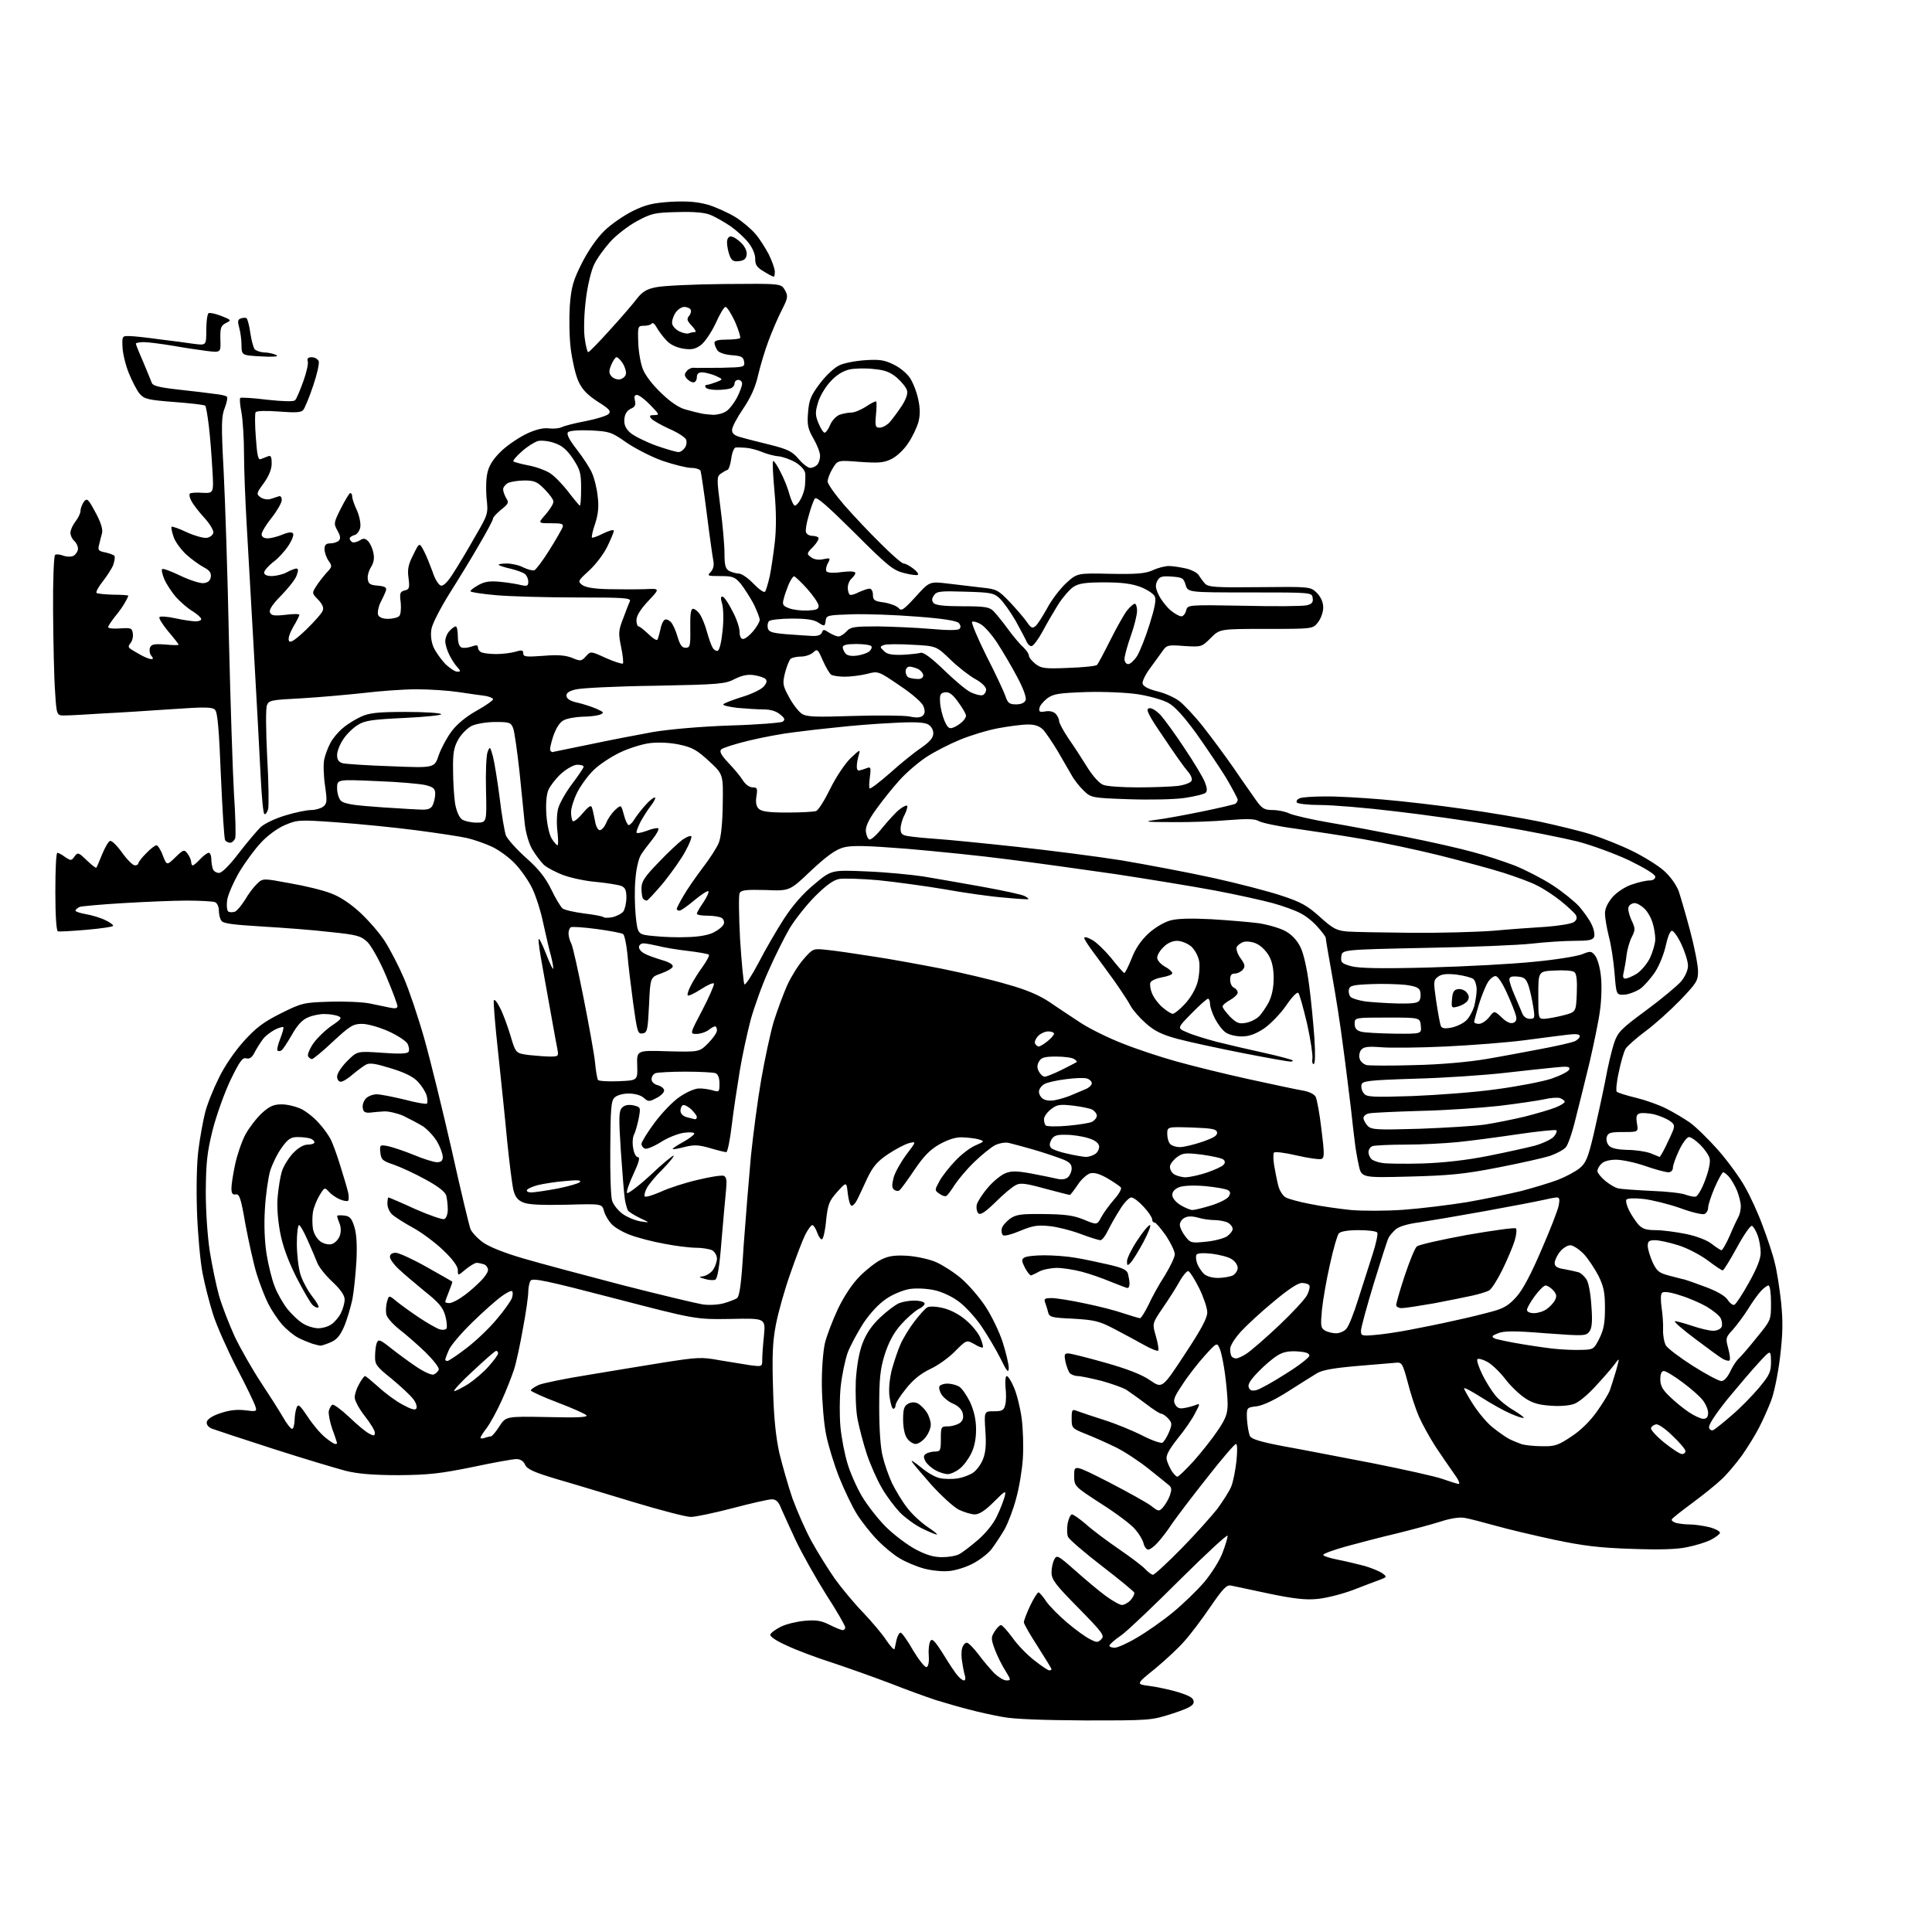 <?xml version="1.0" encoding="UTF-8" standalone="no"?>
<svg 
  version="1.1" 
  xmlns="http://www.w3.org/2000/svg" 
  xmlns:xlink="http://www.w3.org/1999/xlink" 
  xmlns:svg="http://www.w3.org/2000/svg"
  xmlns:rdf="http://www.w3.org/1999/02/22-rdf-syntax-ns#"
  xmlns:cc="http://creativecommons.org/ns#"
  xmlns:dc="http://purl.org/dc/elements/1.1/"
  viewBox="0 0 768 768"
  width="768"
  height="768"
>
<style>svg {background-color: white; }</style>"
<path stroke="none" fill="black" fill-rule="evenodd" d="M431.5,683.9C414.7,683.8 403.0,683.4 398.5,682.5C394.6,681.8 388.6,680.5 385.0,679.5C381.4,678.6 375.6,676.9 372.0,675.8C368.4,674.6 360.3,671.7 354.0,669.2C347.7,666.8 337.3,663.1 331.0,661.0C324.7,659.0 316.4,655.9 312.7,654.1C308.6,652.3 306.0,650.5 306.2,649.8C306.4,649.1 308.3,647.7 310.3,646.7C312.4,645.6 316.7,644.6 319.8,644.3C324.5,643.9 326.4,644.2 329.8,645.9C332.0,647.0 334.4,648.0 335.0,648.0C335.5,648.0 336.0,647.5 336.0,646.9C336.0,646.3 332.6,640.3 328.3,633.7C324.1,627.0 318.8,617.5 316.4,612.5C314.1,607.6 311.5,601.8 310.6,599.8C309.5,596.9 308.5,596.0 306.8,596.0C305.5,596.0 298.5,597.6 291.3,599.5C284.0,601.4 276.5,603.0 274.6,603.0C272.7,603.0 262.4,600.3 251.8,597.1C241.2,593.9 227.4,589.7 221.1,587.9C212.1,585.2 209.5,584.0 208.7,582.2C208.1,580.8 206.8,580.0 205.3,580.0C204.0,580.0 196.1,581.4 187.7,583.2C174.9,585.8 170.3,586.3 158.5,586.4C148.6,586.4 142.4,585.9 137.5,584.7C133.7,583.7 120.6,579.8 108.5,575.9C96.4,572.0 85.5,568.4 84.2,567.9C82.8,567.3 82.0,566.3 82.2,565.2C82.4,564.2 84.4,562.8 87.5,561.8C91.0,560.6 94.0,560.2 97.4,560.6C102.0,561.2 102.2,561.1 101.5,559.0C101.1,557.7 97.8,550.8 94.0,543.6C90.3,536.4 86.1,526.9 84.7,522.5C83.3,518.1 81.4,510.7 80.5,506.0C79.6,501.3 78.6,490.3 78.3,481.5C78.0,471.8 78.2,462.1 78.9,456.9C79.5,452.2 80.7,445.6 81.5,442.4C82.3,439.1 84.8,432.9 87.0,428.5C89.3,423.7 93.4,417.8 97.0,413.8C101.9,408.4 104.9,406.2 111.7,402.8C119.9,398.7 120.8,398.5 130.9,398.2C136.7,398.0 144.0,398.3 147.0,398.9C150.0,399.5 153.7,400.3 155.2,400.6C157.1,401.0 158.0,400.8 158.0,400.0C158.0,399.3 156.0,393.9 153.5,388.0C150.9,381.8 147.7,376.2 146.1,374.5C143.4,372.0 142.0,371.6 131.3,370.5C124.8,369.7 112.6,368.8 104.2,368.3C92.5,367.6 88.7,367.1 88.0,366.0C87.4,365.2 87.0,363.3 87.0,361.9C87.0,360.4 86.3,358.9 85.4,358.6C84.5,358.3 79.5,358.0 74.2,358.0C68.9,358.0 57.5,358.5 49.0,359.0C40.5,359.5 32.7,360.2 31.7,360.5C30.8,360.9 30.0,361.6 30.0,362.0C30.0,362.4 31.9,363.0 34.2,363.4C36.5,363.8 39.9,364.8 41.7,365.7C43.5,366.5 45.0,367.6 45.0,368.0C45.0,368.4 40.3,369.1 34.5,369.6C28.7,370.1 23.6,370.4 23.0,370.2C22.4,370.0 22.0,363.8 22.0,354.4C22.0,345.9 22.3,339.0 22.8,339.0C23.2,339.0 24.6,339.7 25.9,340.7C28.2,342.2 28.4,342.2 29.6,340.5C30.9,338.7 31.2,338.8 34.5,342.0C36.4,343.8 38.1,345.2 38.3,344.9C38.5,344.7 39.5,342.3 40.6,339.6C41.7,336.9 43.1,334.5 43.7,334.3C44.4,334.0 46.5,336.1 48.5,338.9C50.5,341.7 52.8,344.0 53.6,344.0C54.4,344.0 55.0,343.6 55.0,343.2C55.0,342.7 56.4,340.9 58.1,339.2C59.8,337.4 61.7,336.0 62.2,336.0C62.7,336.0 63.9,337.8 64.7,340.0C66.3,344.1 66.3,344.1 69.7,340.8C73.0,337.6 73.2,337.6 74.6,339.4C75.4,340.5 76.0,342.0 76.0,342.7C76.0,343.4 76.3,344.0 76.6,344.0C77.0,344.0 78.3,342.9 79.6,341.5C80.9,340.1 82.4,339.0 83.0,339.0C83.5,339.0 84.0,340.1 84.0,341.4C84.0,342.7 84.3,344.5 84.6,345.4C84.9,346.3 86.0,347.0 87.1,347.0C88.2,347.0 91.2,344.0 94.8,339.3C98.1,335.0 102.1,330.3 103.6,328.8C105.3,327.3 109.5,325.3 113.6,324.1C117.5,322.9 122.0,322.0 123.7,322.0C125.3,322.0 127.4,321.4 128.4,320.7C130.0,319.5 130.1,318.6 129.2,312.3C128.6,308.3 128.5,303.6 128.9,301.8C129.3,300.0 130.4,297.1 131.3,295.4C132.2,293.6 134.4,291.0 136.2,289.5C138.0,287.9 141.3,285.9 143.5,284.9C146.7,283.4 150.1,283.0 161.2,283.0C168.7,283.0 175.1,283.4 175.4,283.9C175.7,284.3 169.1,285.0 160.7,285.4C148.0,286.0 145.0,286.4 142.2,288.2C140.4,289.3 137.8,291.8 136.5,293.8C135.1,295.8 134.0,298.7 134.0,300.1C134.0,302.0 134.6,302.9 136.2,303.4C137.5,303.7 146.2,304.3 155.6,304.6C172.7,305.3 172.7,305.3 174.4,300.2C175.4,297.4 177.7,293.1 179.6,290.6C181.7,287.8 185.5,284.7 189.5,282.5C193.1,280.5 196.0,278.4 196.0,278.0C196.0,277.5 194.5,276.9 192.8,276.6C191.0,276.4 186.2,275.7 182.2,275.1C178.2,274.5 170.7,274.0 165.6,274.0C160.4,274.0 150.9,274.7 144.3,275.5C137.8,276.2 126.7,277.2 119.7,277.6C107.8,278.2 106.8,278.4 106.1,280.4C105.6,281.5 105.7,290.7 106.2,300.8C106.8,310.8 106.9,320.2 106.6,321.6C106.2,323.0 105.6,323.8 105.1,323.6C104.6,323.3 104.0,316.4 103.6,308.3C103.2,300.1 102.0,277.8 100.9,258.5C99.8,239.2 98.5,216.3 98.0,207.5C97.5,198.7 97.0,186.5 97.0,180.4C97.0,174.3 96.5,166.9 96.0,164.0C95.4,161.1 95.2,158.5 95.5,158.2C95.7,157.9 100.5,158.2 106.2,158.9C112.7,159.6 116.7,159.7 117.3,159.1C117.9,158.5 119.3,155.1 120.6,151.5C121.9,147.9 122.7,144.3 122.3,143.5C122.0,142.5 122.5,142.0 123.9,142.0C125.1,142.0 126.3,142.7 126.7,143.6C127.0,144.5 126.0,148.9 124.5,153.3C123.0,157.8 121.2,162.1 120.6,162.9C119.8,164.0 117.6,164.1 110.9,163.6C105.8,163.2 101.9,163.3 101.6,163.9C101.3,164.4 101.3,168.9 101.7,173.9C102.2,181.0 102.6,183.0 103.7,182.5C104.4,182.2 105.7,181.7 106.5,181.4C107.7,180.9 108.0,181.6 108.0,184.2C108.0,186.5 106.9,189.2 104.9,192.0C101.9,196.1 101.8,196.4 103.6,197.7C104.6,198.4 106.3,198.7 107.4,198.4C108.6,198.0 110.1,197.5 110.8,197.3C111.5,197.0 112.0,197.6 112.0,198.8C112.0,199.8 110.2,203.0 108.0,205.8C105.8,208.5 104.0,211.5 104.0,212.4C104.0,213.4 104.9,214.0 106.4,214.0C107.7,214.0 110.4,213.3 112.3,212.5C114.7,211.5 116.1,211.4 116.5,212.1C116.9,212.6 116.0,214.9 114.6,217.0C113.2,219.1 110.5,222.1 108.5,223.5C106.6,225.0 105.0,226.9 105.0,227.6C105.0,228.5 106.1,229.0 108.2,229.0C110.0,228.9 112.6,228.3 114.0,227.5C115.4,226.7 117.1,226.1 117.7,226.0C118.6,226.0 118.7,226.7 117.9,228.8C117.4,230.3 114.6,233.8 111.8,236.7C108.4,240.1 106.9,242.4 107.3,243.4C107.8,244.7 108.9,244.9 113.5,244.4C116.5,244.0 119.0,244.0 119.0,244.4C119.0,244.8 117.9,247.0 116.5,249.3C115.1,251.8 114.4,254.0 114.9,254.8C115.4,255.7 117.4,254.4 121.7,250.3C125.0,247.1 128.0,243.7 128.3,242.7C128.8,241.5 128.1,240.1 126.4,238.3C124.0,235.9 124.0,235.7 125.6,233.2C126.5,231.7 128.4,229.3 129.7,227.8C132.1,225.3 132.1,225.0 130.6,222.9C129.7,221.6 129.0,219.5 129.0,218.3C129.0,216.6 129.6,216.0 131.3,216.0C132.6,216.0 134.1,215.5 134.7,214.9C135.5,214.1 135.3,213.0 134.2,211.0C132.6,208.2 132.6,207.9 135.5,202.1C137.2,198.8 138.8,196.1 139.2,196.0C139.7,196.0 140.0,196.6 140.0,197.4C140.0,198.2 140.8,200.6 141.9,202.9C142.9,205.2 143.5,208.2 143.2,209.7C142.9,211.1 141.9,212.5 140.9,212.7C139.8,213.0 139.0,213.6 139.0,214.1C139.0,214.5 139.4,215.1 140.0,215.5C140.5,215.8 141.8,215.5 142.9,214.9C144.4,213.9 145.1,213.9 146.3,215.1C147.1,215.9 148.1,218.0 148.4,219.7C148.9,221.9 148.6,223.6 147.5,225.4C146.6,226.8 146.0,228.9 146.2,230.2C146.4,232.1 147.2,232.6 150.2,232.8C153.1,233.1 153.8,233.5 153.4,234.8C153.1,235.7 152.1,237.9 151.2,239.6C150.4,241.3 150.0,243.5 150.3,244.4C150.7,245.4 152.1,246.0 154.3,246.0C156.1,246.0 158.1,245.5 158.7,244.9C159.3,244.3 159.5,242.0 159.3,239.6C158.8,235.8 159.0,235.2 160.9,234.7C162.7,234.3 162.9,233.7 162.4,229.8C161.9,226.3 162.3,224.4 164.3,220.5C166.7,215.6 166.7,215.6 168.5,219.0C169.5,220.9 171.0,224.7 172.0,227.4C172.9,230.3 174.4,232.6 175.3,232.8C176.3,233.0 178.1,231.2 180.2,227.8C182.1,224.9 186.0,218.4 188.8,213.4C194.1,204.3 194.1,204.2 193.4,197.9C193.1,194.1 193.2,189.8 193.9,187.4C194.6,184.6 196.5,181.9 199.6,179.0C202.1,176.7 206.6,173.7 209.6,172.3C213.3,170.6 216.2,170.0 218.3,170.3C220.1,170.5 222.3,170.3 223.3,169.8C224.3,169.3 228.5,168.2 232.8,167.4C237.0,166.6 241.1,165.3 241.9,164.6C243.0,163.4 242.3,162.6 237.5,159.6C233.3,156.8 231.4,154.8 229.9,151.5C228.8,149.1 227.5,143.4 226.9,138.8C226.3,134.2 226.2,126.6 226.5,121.6C227.1,114.0 227.8,111.6 231.3,104.6C233.8,99.7 237.2,94.7 240.2,91.8C242.8,89.2 247.9,85.7 251.5,83.9C256.8,81.3 259.5,80.7 266.8,80.2C273.4,79.9 277.1,80.2 281.5,81.4C284.7,82.4 289.6,84.6 292.5,86.4C295.3,88.2 298.8,91.2 300.3,93.0C301.9,94.8 304.2,98.5 305.6,101.1C306.9,103.8 308.0,106.8 308.0,108.0C308.0,109.1 307.8,110.0 307.6,110.0C307.3,110.0 305.5,109.1 303.6,107.9C300.9,106.3 300.2,105.3 300.2,103.0C300.3,101.3 299.2,98.6 297.6,96.6C296.1,94.6 292.9,91.7 290.5,90.0C288.0,88.3 284.5,86.3 282.6,85.5C280.3,84.5 276.0,84.1 269.4,84.3C260.2,84.5 259.0,84.8 253.2,87.9C249.7,89.8 244.9,93.5 242.5,96.2C240.1,98.9 237.2,102.9 236.1,105.3C235.0,107.6 233.5,113.8 232.9,119.0C232.2,124.4 232.0,131.0 232.4,134.2C232.8,137.4 233.5,140.0 233.8,140.0C234.2,140.0 238.1,136.0 242.5,131.1C246.9,126.3 251.7,120.7 253.2,118.7C255.3,116.0 257.1,114.9 260.7,114.2C263.3,113.6 275.6,113.0 288.0,112.9C310.5,112.7 310.5,112.7 312.0,115.3C313.3,117.7 313.3,118.3 310.8,123.2C309.3,126.1 307.0,131.5 305.6,135.2C304.2,138.9 302.3,145.1 301.4,149.0C300.3,153.9 298.5,157.9 295.4,162.5C293.0,166.0 291.0,169.8 291.0,170.9C291.0,172.4 292.0,173.2 294.8,173.9C296.8,174.5 302.1,175.8 306.5,176.9C313.2,178.6 315.0,179.5 317.5,182.5C319.1,184.4 321.2,186.0 322.1,186.0C322.9,186.0 324.1,185.5 324.8,184.8C325.5,184.1 326.0,182.5 326.0,181.2C326.0,179.9 324.8,176.8 323.4,174.4C321.2,170.6 320.8,169.0 321.2,164.1C321.6,159.1 322.2,157.4 325.8,152.6C328.1,149.5 331.5,146.3 333.3,145.4C335.0,144.4 339.7,143.5 343.7,143.2C349.6,142.8 351.6,143.1 355.2,144.9C357.6,146.0 360.5,148.4 361.7,150.2C362.9,152.0 364.4,155.8 365.0,158.7C365.8,162.3 365.8,165.0 365.1,167.7C364.5,169.9 362.7,173.7 361.0,176.2C359.2,178.9 356.4,181.5 354.3,182.5C351.3,184.0 349.1,184.1 341.8,183.6C333.0,182.9 333.0,182.9 331.0,186.2C329.9,188.0 329.0,190.3 329.0,191.4C329.0,192.4 332.0,196.6 335.7,200.9C339.4,205.1 345.9,212.0 350.2,216.2C354.5,220.5 358.5,224.0 359.2,224.0C359.9,224.0 361.6,224.9 363.0,226.0C364.4,227.0 365.2,228.1 364.9,228.5C364.5,228.8 362.1,228.5 359.4,227.8C355.0,226.7 352.9,225.0 339.6,211.7C328.8,201.0 324.5,197.2 323.9,198.2C323.4,198.9 322.3,201.9 321.5,204.9C320.6,207.8 320.1,210.9 320.4,211.6C320.7,212.4 321.8,213.0 322.8,213.0C323.8,213.0 325.0,213.3 325.3,213.7C325.7,214.1 324.8,215.7 323.3,217.3C320.6,220.0 320.6,220.2 322.4,221.5C323.5,222.4 325.4,222.7 327.2,222.3C330.1,221.7 330.2,221.8 329.1,223.9C328.4,225.1 328.2,226.5 328.5,227.1C329.0,227.7 331.2,227.9 334.6,227.4C338.0,227.0 340.0,227.1 340.0,227.8C340.0,228.3 339.3,229.3 338.5,230.0C337.7,230.7 337.0,232.3 337.0,233.6C337.0,234.8 337.4,236.1 337.8,236.4C338.3,236.7 339.9,236.2 341.4,235.4C343.0,234.7 344.9,234.0 345.6,234.0C346.4,234.0 347.0,235.0 347.0,236.4C347.0,238.6 347.6,239.0 351.5,239.5C353.9,239.9 356.5,240.9 357.2,241.7C358.3,243.1 359.2,242.4 364.0,237.2C369.5,231.1 369.5,231.1 377.0,232.0C381.1,232.5 387.2,233.2 390.5,233.6C396.1,234.2 396.8,234.5 401.5,239.4C404.2,242.3 407.3,245.9 408.3,247.4C409.8,249.6 410.4,249.9 411.6,248.9C412.4,248.3 414.4,245.1 416.2,241.9C417.9,238.6 421.3,234.2 423.7,231.9C428.2,227.8 428.2,227.8 441.3,228.1C451.8,228.3 455.3,228.0 458.2,226.7C460.3,225.7 463.2,225.0 464.7,225.0C466.2,225.0 469.3,225.5 471.5,226.0C473.7,226.5 475.9,227.7 476.5,228.6C477.1,229.6 478.2,231.1 479.0,232.0C480.4,233.4 483.2,233.6 500.8,233.4C520.9,233.2 520.9,233.2 523.5,235.7C525.1,237.4 526.0,239.4 526.0,241.5C526.0,243.3 525.1,245.9 523.9,247.4C521.9,250.0 521.9,250.0 503.4,250.0C484.9,250.0 484.9,250.0 481.3,253.6C477.7,257.2 477.6,257.2 470.8,256.8C464.4,256.3 463.8,256.4 462.2,258.7C461.3,260.0 459.0,263.1 457.2,265.6C455.4,268.0 454.0,270.8 454.2,271.7C454.4,272.8 456.4,273.9 460.0,274.8C463.0,275.5 467.0,277.3 468.8,278.7C470.6,280.1 474.9,284.6 478.2,288.8C481.5,293.0 487.0,300.4 490.4,305.3C493.7,310.2 497.8,315.9 499.3,318.1C501.7,321.5 502.7,322.0 505.9,322.0C508.0,322.0 511.0,322.6 512.6,323.4C514.2,324.1 521.4,325.8 528.5,327.0C535.6,328.2 549.4,330.8 559.0,332.7C568.6,334.6 580.5,337.3 585.5,338.7C590.5,340.0 598.0,342.5 602.2,344.1C606.4,345.8 613.2,349.3 617.2,351.9C621.2,354.5 626.0,358.4 627.8,360.4C629.6,362.5 631.9,365.7 632.7,367.5C633.6,369.3 634.0,371.5 633.7,372.4C633.2,373.7 631.5,374.0 625.8,374.0C621.8,374.0 614.2,374.5 609.0,375.1C603.8,375.7 584.6,376.5 566.5,376.8C533.5,377.5 533.5,377.5 533.2,380.2C532.9,382.6 533.3,383.0 537.2,384.1C540.3,384.9 548.9,385.1 568.0,384.6C582.6,384.2 601.5,383.2 610.0,382.3C618.5,381.5 627.1,380.1 629.0,379.3C632.2,378.0 632.6,378.0 634.1,379.9C635.0,381.0 636.1,384.8 636.4,388.2C636.8,391.7 636.6,397.8 636.0,401.8C635.5,405.8 633.6,414.8 632.0,421.8C630.3,428.8 627.8,439.0 626.4,444.4C625.1,449.9 623.3,455.2 622.4,456.1C621.5,457.1 618.7,458.6 616.1,459.5C613.6,460.3 604.3,462.4 595.5,464.1C582.3,466.7 576.1,467.3 560.4,467.7C541.2,468.2 541.2,468.2 540.1,463.1C539.5,460.3 538.8,456.3 538.6,454.3C538.3,452.2 537.6,446.0 537.0,440.5C536.3,435.0 535.0,424.0 533.9,416.0C532.9,408.0 530.9,395.2 529.5,387.6C528.1,379.9 527.0,373.3 527.0,372.8C527.0,372.4 525.6,370.5 523.8,368.5C522.1,366.5 519.0,364.0 516.9,363.0C514.9,361.9 509.9,360.1 505.9,359.0C501.8,357.9 491.5,355.6 483.0,354.0C474.5,352.4 456.7,349.5 443.6,347.5C430.4,345.6 411.1,342.9 400.6,341.6C390.1,340.2 372.1,338.4 360.5,337.4C343.8,336.1 338.6,336.0 335.2,336.9C332.1,337.8 328.6,340.3 322.4,346.1C313.9,354.2 313.9,354.2 304.4,353.8C296.7,353.6 294.7,353.8 294.0,355.0C293.6,355.8 293.7,364.1 294.2,373.5C294.8,382.9 295.6,390.8 295.9,391.3C296.3,391.7 298.8,387.9 301.5,382.8C304.1,377.7 308.7,369.8 311.6,365.3C315.1,359.9 319.2,355.2 323.7,351.5C330.5,345.8 330.5,345.8 344.5,346.4C352.2,346.7 362.3,347.7 367.0,348.4C371.7,349.2 382.2,351.0 390.5,352.5C398.7,354.0 406.3,355.6 407.3,356.2C408.3,356.7 409.0,357.3 408.8,357.4C408.7,357.6 404.2,357.3 399.0,356.8C393.8,356.4 383.2,354.9 375.5,353.5C367.8,352.2 356.0,350.6 349.2,349.9C342.4,349.3 335.4,349.1 333.6,349.4C331.3,349.8 328.3,352.0 324.0,356.3C320.6,359.7 316.1,365.4 313.9,369.0C311.8,372.6 308.0,380.2 305.5,385.9C302.9,391.6 299.8,400.4 298.4,405.4C297.1,410.4 295.1,419.4 294.1,425.5C293.1,431.6 291.6,441.3 290.9,447.2C290.2,453.2 289.2,458.0 288.7,458.0C288.2,458.0 285.3,457.3 282.3,456.4C277.8,455.1 276.0,455.0 272.3,455.9C269.8,456.6 267.6,456.9 267.4,456.8C267.2,456.6 269.1,455.3 271.5,454.0C274.0,452.6 276.0,451.1 276.0,450.6C276.0,450.1 274.1,450.0 271.9,450.3C269.6,450.6 265.5,452.2 262.7,454.0C260.0,455.7 257.1,456.9 256.4,456.6C255.6,456.3 255.0,455.5 255.0,454.7C255.0,454.0 257.3,450.2 260.2,446.3C263.1,442.4 267.5,437.8 270.2,436.0C272.8,434.2 276.2,432.7 277.7,432.7C279.3,432.6 281.7,433.0 283.2,433.4C285.9,434.2 286.0,434.1 286.0,430.7C286.0,428.4 285.4,427.0 284.4,426.6C283.5,426.3 278.2,426.0 272.5,426.0C266.8,426.0 261.5,426.3 260.6,426.6C259.7,426.9 259.0,428.0 259.0,429.0C259.0,430.1 260.0,431.0 261.5,431.4C262.9,431.8 264.0,432.7 264.0,433.5C264.0,434.3 262.6,435.7 260.9,436.5C258.1,438.0 257.7,438.0 255.9,436.4C254.8,435.4 252.4,434.7 249.9,434.7C247.5,434.7 245.2,435.4 244.3,436.3C242.9,437.6 242.7,440.9 242.6,456.2C242.5,466.3 242.8,475.7 243.3,477.2C243.7,478.7 245.5,481.0 247.3,482.4C249.0,483.7 252.3,485.1 254.5,485.5C258.5,486.1 258.5,486.1 254.4,484.2C252.1,483.1 250.0,481.7 249.6,481.2C249.3,480.6 248.7,478.7 248.4,476.8C248.1,475.0 247.4,466.4 246.8,457.6C245.9,444.0 246.0,441.6 247.3,440.3C248.3,439.3 249.7,439.0 251.8,439.4C254.7,440.1 254.7,440.2 253.9,444.6C253.4,447.0 252.6,449.9 252.1,450.9C251.5,451.9 251.3,454.4 251.7,456.4C252.0,458.4 252.8,460.0 253.6,460.0C254.5,460.0 254.0,462.0 251.9,466.5C250.2,470.1 249.0,473.5 249.2,474.2C249.4,474.8 253.6,471.7 258.5,467.2C263.3,462.6 267.5,459.2 267.8,459.4C268.0,459.7 266.0,462.1 263.4,464.8C260.7,467.4 257.9,470.8 257.1,472.3C256.3,473.8 256.0,475.3 256.3,475.6C256.7,476.0 259.6,475.1 262.8,473.7C266.0,472.2 272.6,470.1 277.4,469.0C282.3,467.8 286.9,467.1 287.7,467.4C288.8,467.9 289.0,469.2 288.6,473.2C288.3,476.1 287.5,485.2 286.8,493.4C286.0,503.7 285.2,508.4 284.3,508.7C283.6,509.0 281.8,508.9 280.2,508.4C277.7,507.7 277.6,507.6 279.7,507.3C281.0,507.0 282.7,505.9 283.5,504.7C284.3,503.5 285.0,501.5 285.0,500.3C285.0,499.1 284.1,497.6 283.1,497.0C282.0,496.5 279.1,496.0 276.7,496.0C274.2,496.0 268.5,495.3 264.0,494.4C259.4,493.6 253.4,492.0 250.5,490.9C247.7,489.9 244.3,487.9 243.1,486.6C241.9,485.3 240.5,483.0 240.1,481.4C239.3,478.5 239.3,478.5 225.2,478.9C215.4,479.1 210.1,478.9 208.0,478.0C205.8,477.1 204.8,475.8 204.1,473.1C203.6,471.1 202.5,462.3 201.6,453.5C200.8,444.7 199.1,428.8 198.0,418.2C196.8,407.5 196.1,398.3 196.3,397.7C196.5,397.0 197.6,398.3 198.7,400.5C199.9,402.7 201.7,407.7 202.9,411.6C205.0,418.7 205.0,418.7 210.3,419.4C213.1,419.7 217.0,420.0 218.8,420.0C221.9,420.0 222.1,419.8 221.6,417.2C221.3,415.7 220.1,409.3 219.0,403.0C217.9,396.7 216.3,387.9 215.5,383.5C214.7,379.1 214.0,374.6 214.1,373.5C214.1,372.4 215.4,374.9 217.0,379.0C218.6,383.1 219.9,385.8 219.9,385.0C220.0,384.2 219.5,381.9 219.0,379.9C218.4,377.9 217.1,372.2 216.0,367.2C215.0,362.2 212.9,355.8 211.5,353.0C210.1,350.1 207.1,345.8 204.8,343.4C202.6,341.0 198.5,338.0 195.6,336.6C192.8,335.3 188.2,333.7 185.5,333.1C182.8,332.5 173.6,331.1 165.1,330.0C156.6,328.9 142.6,327.5 134.0,326.9C118.8,325.8 118.2,325.9 113.2,328.0C110.2,329.3 106.3,332.2 103.8,334.9C101.4,337.4 97.5,342.7 95.1,346.7C92.8,350.7 90.6,355.7 90.3,357.8C90.0,360.0 90.2,362.0 90.8,362.4C91.4,362.7 92.5,362.7 93.4,362.4C94.2,362.1 96.0,359.9 97.4,357.7C98.7,355.4 100.9,352.5 102.2,351.3C104.5,349.1 104.5,349.1 115.2,351.1C121.1,352.1 128.5,353.9 131.5,355.1C135.1,356.4 139.3,359.2 143.2,362.8C146.6,366.0 151.0,371.0 153.0,374.2C155.0,377.3 158.4,383.8 160.5,388.7C162.6,393.5 166.3,404.5 168.7,413.0C171.1,421.5 176.0,441.5 179.6,457.3C183.1,473.1 186.5,487.2 187.0,488.5C187.5,489.8 189.7,492.2 191.9,493.8C194.3,495.6 200.6,498.1 208.2,500.3C215.0,502.3 232.7,507.0 247.6,510.9C262.5,514.7 276.7,518.1 279.2,518.5C281.6,518.9 285.4,518.7 287.6,518.1C289.7,517.5 292.1,516.6 292.9,516.1C294.0,515.4 294.7,510.4 295.6,495.3C296.4,484.4 297.7,468.3 298.5,459.6C299.4,450.9 301.2,437.1 302.6,429.1C304.0,421.1 306.2,410.7 307.6,406.0C309.1,401.3 311.5,394.8 313.0,391.5C314.5,388.2 317.4,383.6 319.4,381.3C323.2,377.0 323.2,377.0 328.8,377.6C331.9,377.9 340.1,379.1 347.0,380.2C353.9,381.2 366.2,383.5 374.5,385.1C382.8,386.8 394.4,389.5 400.4,391.3C408.0,393.4 413.1,395.6 417.3,398.4C420.6,400.7 426.3,404.4 429.9,406.8C433.5,409.1 441.0,412.8 446.5,414.9C452.0,417.1 461.4,420.2 467.5,421.9C473.6,423.6 486.4,426.8 496.0,428.9C505.6,431.0 515.4,433.1 517.8,433.5C520.3,433.9 522.4,434.9 523.0,436.0C523.5,437.0 524.6,442.8 525.3,449.0C526.5,458.5 526.5,460.3 525.3,460.7C524.6,461.0 520.1,460.4 515.4,459.3C510.7,458.2 506.7,457.7 506.4,458.2C506.1,458.7 506.1,461.0 506.5,463.3C506.9,465.6 507.6,469.2 508.1,471.2C508.6,473.3 510.0,475.4 511.1,476.0C512.2,476.6 516.5,477.8 520.8,478.6C525.0,479.5 532.3,480.5 537.0,481.0C541.7,481.4 551.0,481.4 558.0,480.9C564.9,480.4 576.1,479.0 583.0,477.9C589.9,476.7 599.5,474.7 604.5,473.5C609.5,472.2 616.1,470.2 619.3,469.0C622.4,467.8 626.3,465.7 627.9,464.4C630.4,462.4 631.3,460.2 633.5,450.9C634.9,444.8 637.0,435.3 638.1,429.7C639.1,424.1 640.7,417.4 641.6,414.7C643.1,410.3 644.2,409.1 654.4,401.6C660.5,397.1 666.7,391.9 668.3,390.1C669.9,388.1 671.0,385.7 671.0,383.9C671.0,382.2 669.8,378.4 668.4,375.4C667.0,372.4 665.3,370.0 664.6,370.0C663.9,370.0 662.9,372.5 662.2,375.8C661.5,379.0 659.7,383.6 658.1,386.1C656.5,388.6 653.8,391.7 652.1,393.0C650.3,394.2 647.4,395.3 645.7,395.4C642.5,395.5 642.5,395.5 641.8,386.7C641.4,381.9 640.4,375.3 639.5,372.1C638.7,368.8 638.0,364.8 638.0,363.1C638.0,361.1 639.1,358.9 641.0,356.6C642.8,354.6 646.0,352.5 648.7,351.6C651.3,350.7 654.4,350.0 655.7,350.0C657.1,350.0 658.0,349.4 658.0,348.5C658.0,347.6 653.9,345.1 647.8,342.1C642.1,339.4 632.8,336.0 627.1,334.5C621.4,333.1 607.5,330.3 596.1,328.4C584.8,326.5 566.0,323.8 554.5,322.5C543.0,321.1 529.6,320.0 524.8,320.0C520.0,320.0 515.8,319.5 515.5,319.0C515.2,318.4 515.7,317.7 516.7,317.3C517.7,316.9 522.1,316.6 526.5,316.6C530.9,316.5 541.2,317.1 549.5,317.8C557.8,318.5 572.4,320.2 582.0,321.6C591.6,322.9 605.1,325.2 612.0,326.6C618.9,328.1 628.1,330.3 632.5,331.7C636.9,333.1 644.2,336.0 648.7,338.2C653.2,340.4 658.9,343.9 661.3,346.0C663.9,348.3 666.3,351.6 667.3,354.2C668.1,356.6 670.2,363.8 671.9,370.2C673.6,376.6 675.0,383.8 675.0,386.1C675.0,389.9 674.4,390.8 667.8,397.7C663.8,401.8 657.6,407.4 654.0,410.0C650.4,412.7 646.9,415.8 646.2,416.9C645.5,418.1 644.3,422.2 643.5,426.2C642.6,430.1 642.3,433.7 642.7,434.0C643.2,434.4 646.6,435.5 650.4,436.4C654.1,437.3 659.5,439.2 662.4,440.7C665.2,442.1 669.4,444.6 671.7,446.2C674.0,447.8 679.1,452.8 683.1,457.3C687.0,461.8 691.8,468.4 693.7,471.9C695.7,475.4 698.9,482.3 700.7,487.3C702.6,492.3 704.8,498.9 705.5,502.0C706.3,505.0 707.4,512.0 708.0,517.5C708.8,525.4 708.7,530.1 707.6,539.5C706.8,546.1 705.2,553.9 704.0,556.9C702.9,559.8 700.8,564.5 699.3,567.4C697.9,570.2 694.8,575.2 692.5,578.5C690.1,581.8 686.5,586.1 684.3,588.1C682.2,590.1 677.0,594.3 672.8,597.4C668.6,600.5 664.9,603.4 664.6,603.9C664.3,604.4 665.0,605.0 666.3,605.4C667.5,605.7 670.0,606.0 671.8,606.0C673.6,606.0 677.1,606.5 679.6,607.1C682.1,607.8 683.9,608.8 683.7,609.4C683.5,610.0 681.8,611.2 679.9,612.2C678.0,613.1 673.9,614.4 670.7,615.0C666.8,615.9 659.8,616.1 648.7,615.7C635.9,615.3 629.4,614.5 618.0,612.1C610.0,610.4 599.5,607.9 594.5,606.5C589.5,605.1 584.1,603.7 582.3,603.4C580.4,603.0 576.8,603.5 572.8,604.8C569.4,605.9 561.5,608.0 555.5,609.5C549.5,610.9 540.3,613.3 535.2,614.7C530.2,616.1 526.0,617.6 526.0,618.1C526.0,618.5 528.6,619.4 531.8,620.0C534.9,620.6 539.8,621.8 542.5,622.5C545.2,623.3 548.4,624.6 549.5,625.4C551.4,626.8 551.4,626.9 548.5,628.0C546.9,628.6 542.0,630.4 537.7,632.1C533.4,633.7 527.1,635.3 523.7,635.6C519.1,636.1 514.1,635.5 504.5,633.5C497.4,632.0 490.5,630.5 489.4,630.3C487.6,629.9 486.2,631.4 481.1,638.8C477.7,643.8 473.1,649.9 470.8,652.4C468.6,655.0 463.4,659.8 459.2,663.3C451.5,669.5 451.5,669.5 457.0,670.2C460.0,670.6 465.2,671.7 468.5,672.7C473.1,674.2 474.5,675.0 474.5,676.5C474.5,678.0 472.7,679.0 466.0,681.2C457.6,683.9 457.2,683.9 431.5,683.9zM383.2,668.0C383.7,668.0 383.9,667.2 383.6,666.2C383.3,665.3 382.8,662.9 382.5,660.8C382.1,658.8 382.1,656.2 382.5,655.1C382.8,653.9 383.7,653.0 384.3,653.0C385.0,653.0 387.1,655.2 389.0,657.7C390.9,660.3 393.8,663.6 395.3,665.2C396.9,666.7 399.0,668.0 400.1,668.0C401.9,668.0 401.9,667.8 399.7,664.2C398.4,662.2 396.5,658.4 395.5,655.8C393.9,651.4 393.9,650.9 395.4,648.5C396.3,647.1 397.4,646.0 397.9,646.0C398.4,646.0 400.4,648.2 402.4,650.9C404.3,653.7 408.2,657.7 411.0,659.9C413.9,662.2 416.6,664.0 417.1,664.0C417.6,664.0 418.0,663.8 418.0,663.5C418.0,663.3 415.5,659.2 412.5,654.5C409.5,649.9 407.0,645.5 407.0,644.9C407.0,644.2 408.1,641.3 409.5,638.3C410.9,635.4 412.4,633.0 412.8,633.0C413.2,633.0 414.6,634.6 415.9,636.6C417.2,638.5 421.0,642.3 424.3,645.1C427.6,647.9 431.6,650.8 433.3,651.6C436.0,653.0 436.4,653.0 437.8,651.6C439.2,650.2 438.3,649.0 428.7,639.2C419.5,629.9 418.0,627.9 418.0,625.1C418.0,623.3 418.5,621.0 419.1,619.9C420.1,618.0 420.6,618.3 427.3,624.2C431.3,627.8 436.7,632.3 439.4,634.3C442.1,636.3 445.1,638.0 446.0,638.0C446.9,638.0 448.5,637.1 449.4,636.1C450.4,635.0 451.0,633.7 450.9,633.1C450.7,632.6 444.9,627.8 438.0,622.5C431.1,617.2 425.1,612.0 424.6,611.0C424.1,610.0 424.1,607.5 424.4,605.6C424.8,603.6 425.6,602.0 426.1,602.0C426.7,602.0 429.2,603.8 431.7,605.9C434.1,608.1 440.1,612.6 444.8,615.8C449.6,619.1 454.4,622.7 455.4,623.9C456.5,625.0 457.8,626.0 458.3,626.0C458.9,626.0 464.0,621.3 469.6,615.6C475.2,609.9 481.6,602.7 483.9,599.8C486.1,596.8 488.6,592.9 489.4,591.0C490.2,589.1 491.1,584.5 491.5,580.8C491.9,576.8 491.9,574.0 491.3,574.0C490.8,574.0 485.7,579.9 480.0,587.2C474.2,594.5 468.0,602.7 466.1,605.4C464.3,608.2 461.6,611.7 460.2,613.2C458.8,614.8 457.1,616.0 456.4,616.0C455.8,616.0 454.9,614.9 454.6,613.6C454.3,612.2 452.8,609.7 451.3,608.0C449.9,606.2 443.8,601.6 437.8,597.8C427.0,590.8 427.0,590.8 427.0,586.5C427.0,582.2 427.0,582.2 440.8,589.2C448.3,593.1 455.9,597.3 457.6,598.6C460.5,600.9 460.8,600.9 462.3,599.2C463.1,598.3 464.4,596.2 465.0,594.6C465.8,592.3 465.8,591.4 464.8,590.5C464.1,589.9 460.4,586.9 456.5,583.8C452.6,580.7 446.8,576.9 443.5,575.3C440.2,573.7 434.9,571.3 431.8,570.1C426.1,567.8 426.0,567.7 426.0,563.9C426.0,560.3 426.2,560.1 428.2,560.9C429.5,561.4 434.3,563.0 439.0,564.5C443.7,566.0 450.5,568.8 454.2,570.7C457.9,572.6 461.4,573.8 462.1,573.5C462.7,573.1 463.9,571.2 464.7,569.3C466.0,566.1 465.9,565.6 464.4,563.9C463.5,562.9 462.2,562.0 461.7,562.0C461.1,562.0 458.4,560.3 455.6,558.1C452.8,556.0 449.3,553.5 447.8,552.5C446.3,551.6 441.8,550.0 437.8,548.9C433.8,547.9 429.5,547.0 428.4,547.0C427.2,547.0 425.8,546.4 425.2,545.8C424.7,545.1 423.9,543.0 423.5,541.2C423.0,538.5 423.1,538.0 424.6,538.0C425.6,538.0 432.3,539.7 439.4,541.7C448.2,544.2 453.9,546.4 457.2,548.7C462.0,552.0 462.0,552.0 471.0,538.3C477.6,528.3 480.0,523.8 479.9,521.6C479.9,519.9 478.4,515.6 476.7,512.1C474.9,508.5 473.0,505.5 472.4,505.3C471.9,505.1 470.3,506.9 469.0,509.2C467.7,511.6 464.7,516.3 462.3,519.8C458.0,526.1 458.0,526.1 459.5,531.2C460.3,534.0 460.7,536.6 460.4,536.9C460.1,537.2 457.5,536.2 454.7,534.6C451.8,533.0 446.5,530.1 442.8,528.2C436.9,525.1 434.9,524.7 426.6,524.2C417.8,523.8 417.1,523.6 416.6,521.5C416.3,520.2 415.7,518.5 415.4,517.6C414.9,516.3 415.5,516.0 418.0,516.0C419.7,516.0 425.6,516.9 431.1,518.1C436.6,519.2 443.6,521.0 446.7,522.1C449.8,523.1 452.7,524.0 453.2,524.0C453.6,524.0 455.1,521.6 456.5,518.8C457.8,515.9 460.7,510.6 463.0,507.1C465.2,503.5 467.0,499.7 467.0,498.6C467.0,497.4 465.4,494.1 463.5,491.2C461.5,488.4 459.5,486.0 459.0,486.0C458.4,486.0 458.0,485.4 458.0,484.7C458.0,484.0 456.5,481.7 454.6,479.7C452.8,477.7 450.6,476.0 449.7,476.0C448.9,476.0 446.8,478.1 445.2,480.8C443.5,483.4 441.4,487.2 440.4,489.2C439.4,491.3 438.1,493.0 437.4,493.0C436.8,493.0 433.2,491.9 429.5,490.5C425.8,489.1 420.3,487.7 417.2,487.4C412.5,486.9 410.5,487.2 405.5,489.3C402.2,490.7 399.1,491.5 398.7,491.0C398.2,490.6 398.0,489.4 398.2,488.5C398.3,487.5 399.8,485.8 401.3,484.6C403.8,482.8 405.5,482.5 414.8,482.6C423.3,482.7 426.6,483.1 430.8,484.8C436.1,487.0 436.1,487.0 437.8,483.8C438.7,482.1 441.0,479.0 442.8,476.9C444.7,474.8 445.9,472.7 445.6,472.1C445.3,471.6 442.9,470.0 440.4,468.5C437.3,466.7 435.1,466.0 433.4,466.4C432.1,466.8 429.8,468.8 428.4,471.0C426.9,473.2 425.5,475.0 425.3,475.0C425.0,475.0 420.6,473.9 415.4,472.5C407.8,470.4 405.6,470.1 403.8,471.1C402.5,471.7 398.9,474.7 395.8,477.8C391.5,482.0 389.7,483.1 388.9,482.3C388.3,481.7 388.0,480.1 388.3,478.8C388.7,477.5 390.6,474.5 392.7,472.1C394.7,469.7 397.8,467.2 399.4,466.5C401.9,465.4 403.9,465.4 410.0,466.5C414.1,467.3 418.7,468.2 420.3,468.6C421.9,469.0 423.6,468.8 424.5,468.0C425.3,467.3 426.0,465.7 426.0,464.5C426.0,462.7 425.1,461.8 421.8,460.6C419.4,459.7 414.4,458.0 410.5,456.9C406.6,455.8 402.3,454.6 400.9,454.3C399.4,454.0 397.0,454.5 395.4,455.3C393.8,456.2 390.1,459.2 387.2,462.0C384.3,464.8 380.9,468.9 379.5,471.0C378.2,473.1 376.7,475.1 376.2,475.4C375.7,475.7 374.4,475.3 373.4,474.5C371.5,473.2 371.5,473.1 373.4,469.6C374.4,467.7 377.3,464.0 379.7,461.5C382.1,458.9 385.8,456.1 387.8,455.3C391.4,453.7 391.5,453.7 389.0,452.9C387.6,452.5 384.7,452.2 382.5,452.1C379.8,452.0 376.9,453.0 373.4,454.9C369.6,457.1 367.1,459.7 363.4,465.2C360.7,469.2 358.1,472.8 357.5,473.2C357.0,473.6 356.0,473.4 355.4,472.9C354.5,472.2 354.5,470.9 355.2,468.2C355.7,466.2 358.0,462.1 360.2,459.1C364.3,453.7 364.3,453.7 361.4,454.4C359.8,454.8 356.0,456.8 353.0,458.8C348.7,461.7 347.0,463.7 344.7,468.5C343.2,471.8 341.4,475.6 340.7,477.0C340.0,478.4 339.0,479.4 338.5,479.3C337.9,479.2 337.3,476.9 337.0,474.4C336.5,469.7 336.5,469.7 332.8,473.8C329.6,477.4 329.1,478.7 328.4,485.0C328.1,488.9 327.3,492.3 326.8,492.6C326.4,492.9 325.5,491.8 324.9,490.1C324.3,488.4 323.4,487.0 322.9,487.0C322.4,487.0 321.2,488.7 320.1,490.8C319.1,492.8 316.4,499.8 314.2,506.2C311.9,512.6 309.3,521.9 308.4,526.7C307.1,533.5 306.9,539.2 307.3,552.0C307.6,563.7 308.4,571.1 309.8,577.6C311.0,582.5 313.3,590.6 315.0,595.6C316.8,600.5 320.1,608.1 322.5,612.5C324.9,616.9 329.1,623.6 331.8,627.5C334.6,631.4 339.6,637.4 343.1,641.0C346.5,644.6 350.7,649.5 352.3,652.0C354.0,654.5 355.4,656.0 355.6,655.5C355.7,655.0 356.1,653.3 356.4,651.8C356.8,650.2 357.5,649.0 358.0,649.0C358.5,649.0 360.8,652.2 363.0,656.1C365.3,659.9 367.7,662.9 368.3,662.7C369.0,662.5 369.4,660.7 369.2,658.2C369.0,655.9 369.3,653.3 369.8,652.4C370.5,651.1 371.5,652.1 375.0,657.6C377.3,661.4 379.9,665.3 380.8,666.2C381.6,667.2 382.7,668.0 383.2,668.0zM443.1,655.0C444.2,655.0 448.3,653.2 452.1,650.9C455.9,648.7 462.3,644.2 466.3,640.9C470.3,637.6 475.9,632.2 478.8,628.8C481.7,625.3 484.9,620.2 486.0,617.2C487.1,614.3 488.0,611.3 488.0,610.5C488.0,609.7 479.6,617.5 469.2,627.8C458.9,638.1 448.4,648.1 445.8,650.0C443.1,651.8 441.0,653.7 441.0,654.2C441.0,654.6 441.9,655.0 443.1,655.0zM377.3,624.5C374.7,624.8 370.1,624.3 367.2,623.5C364.3,622.7 360.0,620.9 357.7,619.5C355.4,618.2 351.4,614.9 348.9,612.3C346.3,609.7 342.6,605.0 340.7,602.0C338.8,599.0 335.6,592.3 333.6,587.3C331.6,582.2 329.2,574.5 328.4,570.3C327.5,566.0 326.8,557.3 326.7,551.0C326.6,544.5 327.2,537.1 327.9,534.0C328.6,531.0 331.0,524.8 333.1,520.3C335.6,515.1 338.8,510.3 341.9,507.2C344.6,504.5 348.5,501.5 350.5,500.6C353.4,499.2 355.9,498.9 360.9,499.2C364.6,499.5 369.7,500.6 372.3,501.8C374.9,503.0 379.3,505.8 382.1,508.2C384.8,510.5 389.2,515.5 391.7,519.3C394.2,523.1 397.3,529.5 398.6,533.6C399.9,537.7 401.0,542.3 401.0,543.8C400.9,546.0 400.3,545.3 397.7,540.0C395.9,536.4 392.5,530.7 390.2,527.3C387.9,523.9 383.9,519.5 381.4,517.6C378.7,515.5 374.7,513.6 371.6,512.9C368.5,512.2 364.3,512.0 361.6,512.4C359.1,512.8 354.9,514.5 352.3,516.3C349.3,518.3 345.9,522.0 343.2,526.0C340.9,529.6 338.1,534.8 337.0,537.6C336.0,540.4 334.7,546.5 334.2,551.1C333.7,555.7 333.7,563.0 334.1,567.3C334.5,571.6 335.8,578.2 336.9,581.8C338.0,585.5 340.6,591.4 342.7,594.9C344.8,598.4 349.0,603.8 352.1,606.9C355.2,610.0 360.5,614.0 363.8,615.8C368.1,618.1 371.1,619.0 374.5,619.0C377.0,619.0 380.1,618.5 381.3,617.8C382.5,617.2 385.9,614.6 388.8,612.1C392.0,609.3 395.0,605.6 396.4,602.5C397.7,599.8 399.0,596.3 399.4,594.8C400.0,592.3 399.6,592.5 395.1,597.0C391.7,600.4 389.3,602.0 387.5,602.0C386.1,602.0 383.2,601.1 381.1,600.1C379.0,599.0 374.2,594.6 370.3,590.3C366.5,586.0 362.9,581.8 362.5,581.0C362.0,580.2 363.5,581.2 366.0,583.2C368.4,585.3 371.9,587.3 373.7,587.6C375.6,588.0 378.7,588.0 380.7,587.7C382.6,587.4 385.3,586.4 386.7,585.5C388.1,584.6 389.9,582.2 390.7,580.2C391.8,577.5 392.1,574.4 391.7,568.8C391.2,561.0 391.2,561.0 395.1,561.0C398.4,561.0 399.1,560.6 399.6,558.4C400.0,557.0 400.0,553.9 399.7,551.4C399.5,549.0 399.7,547.0 400.2,547.0C400.7,547.0 402.0,549.0 403.0,551.4C404.1,553.8 405.5,559.3 406.1,563.6C406.7,568.0 406.9,575.2 406.6,579.8C406.3,584.4 405.1,591.6 403.9,595.8C402.8,600.0 400.7,605.5 399.3,608.0C397.8,610.5 395.6,613.9 394.3,615.6C393.1,617.3 389.8,619.9 387.0,621.4C384.3,622.9 379.9,624.3 377.3,624.5zM372.4,610.0C371.8,610.0 369.2,608.9 366.4,607.5C363.7,606.2 359.8,603.3 357.8,601.3C355.8,599.2 352.5,594.9 350.6,591.6C348.7,588.4 346.0,582.3 344.6,578.1C343.2,573.9 341.6,567.7 340.9,564.2C340.2,560.6 340.0,554.0 340.2,548.7C340.6,542.8 341.5,537.5 342.9,533.9C344.4,530.0 346.6,526.8 350.0,523.6C352.7,521.1 356.1,518.5 357.5,518.0C359.0,517.4 361.6,517.0 363.5,517.0C365.4,517.0 367.1,517.4 367.5,518.0C367.8,518.5 366.8,519.6 365.1,520.4C363.5,521.3 360.4,524.0 358.1,526.6C355.2,529.9 353.3,533.5 351.7,538.4C349.9,544.3 349.5,547.8 349.5,559.5C349.5,568.0 350.0,575.7 350.9,579.0C351.6,582.0 353.3,586.8 354.6,589.6C356.0,592.4 358.6,596.8 360.5,599.2C362.3,601.7 366.0,605.1 368.6,606.9C371.2,608.6 372.9,610.0 372.4,610.0zM579.8,589.9C580.5,589.9 579.8,588.2 578.0,585.8C576.3,583.4 573.0,578.6 570.6,575.0C568.3,571.4 565.3,566.0 564.0,563.0C562.7,560.0 560.7,553.9 559.6,549.5C557.6,542.1 557.3,541.5 555.0,541.7C553.6,541.8 546.6,542.4 539.5,543.0C530.3,543.8 525.6,544.6 523.5,545.9C521.9,546.9 516.7,550.1 512.2,553.0C506.9,556.4 502.3,558.6 499.7,559.0C495.5,559.5 495.5,559.5 495.7,564.3C495.9,567.0 496.4,569.9 496.9,570.9C497.6,572.1 501.2,573.2 510.2,574.9C517.0,576.1 532.8,579.2 545.4,581.6C558.0,584.1 570.6,586.9 573.4,587.9C576.2,588.9 579.1,589.8 579.8,589.9zM468.0,587.0C468.5,587.0 471.4,584.2 474.5,580.8C477.6,577.3 481.9,571.9 484.1,568.6C487.3,563.9 488.0,561.9 488.0,558.1C488.0,555.6 487.5,550.3 487.0,546.5C486.5,542.6 485.6,538.1 485.0,536.5C483.8,533.5 483.8,533.5 478.9,538.9C476.2,541.9 472.2,547.0 470.1,550.3C466.8,555.2 466.2,556.6 467.1,558.2C467.9,559.7 468.9,560.1 470.8,559.7C472.3,559.5 474.3,558.9 475.3,558.5C477.1,557.8 477.1,558.0 475.1,561.7C474.0,564.0 470.9,568.5 468.1,571.9C464.5,576.5 463.4,578.6 463.8,580.3C464.1,581.5 465.0,583.5 465.8,584.8C466.6,586.0 467.6,587.0 468.0,587.0zM376.6,586.0C375.5,585.9 373.3,585.3 371.8,584.4C370.3,583.6 368.5,582.0 367.9,580.9C367.0,579.2 367.1,578.6 368.1,577.9C368.9,577.4 370.5,577.0 371.8,577.0C373.8,577.0 374.0,576.5 374.0,572.0C374.0,567.2 374.1,567.0 376.8,567.0C378.4,567.0 380.4,566.4 381.5,565.7C382.8,564.7 383.1,563.6 382.7,561.8C382.3,560.2 380.8,558.8 378.9,558.0C377.2,557.3 375.2,555.7 374.3,554.4C373.5,553.1 373.1,551.6 373.5,551.0C373.8,550.5 375.2,550.0 376.6,550.0C378.0,550.0 380.0,550.5 381.1,551.1C382.3,551.7 384.2,554.5 385.6,557.3C387.2,560.9 388.0,564.3 388.0,568.3C388.0,572.1 387.3,575.4 386.0,577.9C384.9,580.1 382.9,582.8 381.4,583.9C379.9,585.1 377.8,586.0 376.6,586.0zM668.6,578.0C669.4,578.0 670.0,577.5 670.0,576.8C670.0,576.2 667.7,573.4 664.9,570.8C662.2,568.1 659.2,566.0 658.3,566.2C657.4,566.4 656.5,567.0 656.3,567.7C656.1,568.3 658.4,570.9 661.5,573.4C664.6,575.9 667.8,578.0 668.6,578.0zM613.1,574.9C618.1,575.0 619.5,574.5 624.7,571.0C628.4,568.6 632.2,564.8 634.8,561.1C637.1,557.9 639.4,554.1 639.9,552.8C640.4,551.4 641.5,547.9 642.4,544.9C643.9,539.5 643.9,539.5 641.7,542.5C640.5,544.1 637.1,548.0 634.2,551.1C631.3,554.3 627.6,557.4 625.9,558.0C624.3,558.7 620.3,559.1 616.6,558.8C611.8,558.5 609.2,557.8 606.1,555.7C603.9,554.2 600.3,550.8 598.3,548.1C596.2,545.4 593.1,542.4 591.3,541.4C589.5,540.4 587.7,539.9 587.3,540.3C586.9,540.7 587.8,543.4 589.2,546.3C590.6,549.2 593.0,553.0 594.5,554.8C596.0,556.6 599.2,559.2 601.7,560.6C604.1,562.1 605.9,563.4 605.7,563.6C605.5,563.9 603.2,563.1 600.6,562.0C598.0,560.9 592.8,558.0 588.9,555.5C585.1,553.1 582.0,551.4 582.0,551.9C582.0,552.3 583.7,555.4 585.8,558.6C588.0,561.9 591.4,566.0 593.6,567.6C595.7,569.3 598.6,571.3 599.9,572.0C601.3,572.7 603.5,573.6 604.9,574.1C606.3,574.5 610.0,574.9 613.1,574.9zM133.2,574.0C133.7,574.0 134.0,573.9 134.0,573.7C134.0,573.6 133.2,571.0 132.1,568.1C131.1,565.2 130.5,561.9 130.7,560.9C131.0,559.8 131.6,558.7 132.1,558.4C132.6,558.1 135.6,560.3 138.8,563.3C141.9,566.3 145.5,569.3 146.8,569.9C148.6,570.9 149.0,570.8 149.0,569.5C149.0,568.6 147.2,565.7 145.0,562.9C142.8,560.1 141.0,556.8 141.0,555.5C141.0,554.2 141.8,551.8 142.8,550.1C143.7,548.4 144.8,547.0 145.1,547.0C145.4,547.0 147.8,549.0 150.5,551.4C153.1,553.8 157.4,557.0 160.1,558.4C163.4,560.2 165.1,560.7 165.5,559.9C165.9,559.3 165.4,557.6 164.3,556.2C163.2,554.7 159.3,551.1 155.7,548.1C149.6,543.2 149.0,542.4 149.1,539.1C149.1,537.1 149.4,534.7 149.8,533.8C150.4,532.3 151.1,532.5 155.0,535.6C157.5,537.6 162.1,541.0 165.2,543.1C168.4,545.3 171.5,546.7 172.4,546.4C173.2,546.1 174.1,545.2 174.4,544.5C174.7,543.7 172.4,540.8 169.2,537.6C166.1,534.6 161.4,530.5 158.8,528.5C156.3,526.5 153.9,523.9 153.6,522.6C153.3,521.4 153.4,519.1 153.8,517.6C154.6,514.8 154.6,514.8 157.5,517.2C159.2,518.6 163.2,521.5 166.5,523.7C169.8,525.9 173.5,528.0 174.7,528.4C175.9,528.8 177.1,528.6 177.5,528.1C177.8,527.5 177.6,525.2 177.0,523.0C176.1,519.8 174.5,517.8 168.8,513.3C164.9,510.1 160.2,506.1 158.3,504.3C156.5,502.6 155.0,500.5 155.0,499.6C155.0,498.6 155.9,498.0 157.3,498.0C158.5,498.0 164.0,500.5 169.5,503.6C175.0,506.7 179.6,509.3 179.8,509.5C179.9,509.6 179.3,511.3 178.5,513.3C177.7,515.3 177.0,517.2 177.0,517.5C177.0,517.8 177.7,518.0 178.6,518.0C179.5,518.0 181.6,517.0 183.3,515.8C185.1,514.7 188.2,512.1 190.2,510.1C192.3,508.2 194.0,505.8 194.0,504.9C194.0,504.0 193.3,502.9 192.4,502.6C191.5,502.3 190.2,502.0 189.5,502.0C188.8,502.0 186.8,503.2 185.1,504.6C182.0,507.2 182.0,507.2 182.0,504.9C182.0,503.4 180.0,500.6 176.2,497.0C173.1,494.0 167.6,489.9 164.1,488.0C160.6,486.1 156.9,483.7 155.9,482.8C154.8,481.8 154.0,479.9 154.0,478.5C154.0,477.1 154.2,476.0 154.4,476.0C154.6,476.0 159.4,478.0 165.0,480.6C170.7,483.1 175.9,484.9 176.6,484.6C177.4,484.3 178.0,482.6 178.0,480.8C178.0,479.0 177.7,476.5 177.4,475.3C177.0,473.8 174.2,471.6 169.2,468.9C165.1,466.6 159.4,464.0 156.6,463.0C152.1,461.5 151.5,461.0 151.2,458.2C150.9,455.1 151.0,455.0 154.2,455.6C156.0,456.0 160.6,457.5 164.5,459.1C168.3,460.7 172.5,462.0 173.7,462.0C175.4,462.0 176.0,461.4 176.0,459.9C176.0,458.7 175.0,456.0 173.8,453.9C172.6,451.8 170.0,449.0 168.1,447.7C166.1,446.5 162.5,444.6 160.2,443.5C157.8,442.5 154.4,441.7 152.7,441.8C150.9,441.9 148.4,442.1 147.0,442.3C145.1,442.4 144.4,442.0 144.2,440.4C144.0,439.2 144.6,437.5 145.5,436.6C146.4,435.7 148.3,435.0 149.8,435.0C151.2,435.0 156.2,436.0 160.8,437.1C165.3,438.3 169.3,439.0 169.7,438.7C170.0,438.4 170.0,436.9 169.6,435.5C169.2,434.1 167.7,431.7 166.2,430.1C164.3,428.0 161.0,426.4 155.5,424.7C149.4,422.8 147.0,422.4 145.5,423.2C144.4,423.8 142.0,425.6 140.2,427.1C138.4,428.7 136.3,430.0 135.5,430.0C134.6,430.0 134.0,429.1 134.0,427.9C134.0,426.7 135.8,424.0 138.0,421.8C142.0,417.8 142.0,417.8 151.9,418.5C158.6,419.0 162.0,418.9 162.4,418.1C162.8,417.5 162.6,416.1 162.0,414.9C161.4,413.8 157.9,411.5 154.3,409.9C150.7,408.3 146.1,407.0 143.9,407.0C140.4,407.0 139.1,407.8 132.4,414.0C128.3,417.9 124.5,421.0 124.0,421.0C123.5,421.0 122.8,420.5 122.5,419.9C122.1,419.4 123.0,417.1 124.4,415.0C125.8,412.9 129.1,409.7 131.6,407.9C135.8,405.1 136.1,404.6 134.4,403.9C133.4,403.5 131.0,403.1 129.2,403.1C127.4,403.0 124.4,403.6 122.5,404.4C120.1,405.4 118.2,407.5 116.0,411.4C114.2,414.5 112.4,417.3 111.8,417.6C111.3,417.9 110.6,417.9 110.3,417.6C110.0,417.3 110.5,415.2 111.4,412.9C112.3,410.6 112.9,408.5 112.6,408.3C112.4,408.1 110.9,408.5 109.3,409.3C107.8,410.1 105.8,411.6 104.9,412.6C104.0,413.7 102.5,416.0 101.5,417.8C100.3,420.3 99.3,421.1 97.9,420.7C96.4,420.3 95.3,421.8 91.6,429.4C89.2,434.5 86.0,443.4 84.5,449.3C82.3,458.2 81.9,462.2 81.8,473.7C81.8,481.8 82.5,491.6 83.4,497.5C84.3,503.0 85.9,510.8 87.0,514.8C88.1,518.8 91.0,526.2 93.3,531.3C95.7,536.3 100.4,544.5 103.7,549.5C107.0,554.5 110.9,560.6 112.4,563.2C113.9,565.9 115.6,568.0 116.1,568.0C116.6,568.0 117.0,566.5 117.1,564.8C117.1,563.0 117.5,560.6 117.9,559.6C118.5,557.9 119.2,558.5 122.4,563.3C124.5,566.5 127.6,570.1 129.4,571.5C131.1,572.9 132.8,574.0 133.2,574.0zM364.0,574.0C363.0,574.0 361.4,573.0 360.6,571.8C359.6,570.5 359.0,567.4 359.0,564.3C359.0,560.1 359.4,558.9 361.0,558.0C362.3,557.3 363.6,557.3 364.9,557.9C365.9,558.5 367.5,560.0 368.4,561.4C369.3,562.8 370.0,565.0 370.0,566.3C370.0,567.7 369.1,569.9 367.9,571.4C366.8,572.8 365.0,574.0 364.0,574.0zM192.6,571.6C193.5,571.3 194.6,571.0 195.1,571.0C195.6,571.0 197.1,569.2 198.5,567.0C201.1,563.0 201.1,563.0 217.5,563.3C229.5,563.6 233.8,563.4 233.1,562.6C232.6,562.0 227.4,559.7 221.6,557.5C215.8,555.3 211.0,553.1 211.0,552.7C211.0,552.3 212.5,551.3 214.2,550.5C216.0,549.8 224.7,548.0 233.5,546.6C242.3,545.1 256.0,542.9 263.9,541.6C277.3,539.5 278.9,539.4 285.9,540.7C290.1,541.4 295.6,542.3 298.2,542.7C303.0,543.3 303.0,543.3 303.0,540.4C303.0,538.8 303.3,534.5 303.7,530.8C304.3,524.0 304.3,524.0 290.4,524.3C276.5,524.5 276.5,524.5 244.2,516.1C217.3,509.1 211.7,507.9 210.9,509.1C210.4,509.9 210.0,511.9 210.0,513.5C210.0,515.2 209.1,521.7 207.9,528.0C206.8,534.3 205.2,541.8 204.3,544.5C203.4,547.2 201.2,552.9 199.3,557.0C197.5,561.0 194.8,565.9 193.5,567.6C192.1,569.4 191.0,571.2 191.0,571.5C191.0,571.9 191.7,571.9 192.6,571.6zM681.2,568.4C681.9,568.0 685.2,565.4 688.4,562.6C691.7,559.8 696.5,554.9 699.2,551.7C703.5,546.5 704.0,545.4 704.0,541.2C703.9,536.5 703.9,536.5 699.2,541.6C696.6,544.4 691.0,551.0 686.6,556.3C681.6,562.6 679.0,566.6 679.4,567.6C679.7,568.5 680.5,568.8 681.2,568.4zM677.1,564.0C678.4,564.0 679.0,563.3 679.0,561.6C679.0,560.3 678.0,558.0 676.8,556.5C675.6,555.0 672.0,551.8 668.7,549.4C665.5,547.0 662.2,545.0 661.4,545.0C660.5,545.0 660.0,546.1 660.0,548.3C660.0,550.8 660.9,552.5 663.8,555.2C665.8,557.2 669.3,560.0 671.4,561.4C673.5,562.8 676.1,564.0 677.1,564.0zM355.1,560.0C354.6,560.0 354.0,557.9 353.6,555.2C353.2,552.2 353.6,548.3 354.5,544.5C355.4,541.3 356.9,536.7 358.0,534.3C359.0,532.0 361.5,527.9 363.5,525.3C365.5,522.7 367.8,520.1 368.6,519.7C369.5,519.2 372.2,519.3 375.0,520.0C377.9,520.7 381.5,522.6 384.0,524.8C386.4,526.8 388.9,529.9 389.7,531.8C390.5,533.7 390.9,535.4 390.7,535.6C390.5,535.9 388.9,535.3 387.3,534.3C384.2,532.6 384.2,532.6 379.7,537.1C377.2,539.7 372.7,542.9 369.6,544.3C365.9,546.1 362.8,548.6 360.1,552.1C357.8,554.9 356.0,557.8 356.0,558.6C356.0,559.4 355.6,560.0 355.1,560.0zM180.6,553.0C181.1,553.0 183.6,551.7 186.1,550.2C188.5,548.6 192.2,545.5 194.2,543.2C196.3,540.9 198.0,538.5 198.0,538.0C198.0,537.4 197.7,537.0 197.2,537.0C196.8,537.0 192.7,540.6 188.0,545.0C183.3,549.3 180.0,552.9 180.6,553.0zM499.4,552.6C500.7,552.3 506.0,549.4 511.1,546.1C516.3,542.9 520.5,539.6 520.5,538.9C520.5,537.9 518.9,537.4 515.7,537.2C512.3,537.0 510.0,537.4 507.7,538.9C505.9,540.0 502.5,542.9 500.1,545.4C497.1,548.5 495.9,550.4 496.4,551.5C496.8,552.7 497.7,553.0 499.4,552.6zM684.3,549.0C685.3,549.0 686.7,547.5 687.8,545.2C688.7,543.2 690.3,540.8 691.2,540.0C692.1,539.2 695.4,535.4 698.4,531.6C704.0,524.8 704.0,524.7 704.0,517.9C704.0,514.1 703.6,511.0 703.0,511.0C702.5,511.0 701.1,512.0 700.0,513.2C698.8,514.5 696.5,517.7 694.8,520.5C693.1,523.2 690.3,526.9 688.8,528.6C686.0,531.6 685.9,532.0 687.0,536.0C687.6,538.3 687.9,540.5 687.5,540.8C687.2,541.1 685.9,540.8 684.7,540.1C683.5,539.4 678.6,535.8 673.7,532.1C668.9,528.5 665.3,525.4 665.8,525.2C666.2,525.1 669.2,525.9 672.5,527.0C675.7,528.1 679.5,529.0 681.0,529.0C682.6,529.0 684.0,528.3 684.4,527.4C684.7,526.6 684.5,525.0 684.0,524.0C683.4,522.9 680.9,520.9 678.4,519.4C676.0,518.0 671.2,515.9 667.8,514.9C663.9,513.6 661.3,513.3 660.7,513.9C660.1,514.5 660.1,516.8 660.5,519.7C660.9,522.3 661.2,526.3 661.1,528.5C661.0,530.7 661.5,533.5 662.2,534.8C662.9,536.0 667.8,539.7 673.0,543.0C678.2,546.3 683.3,549.0 684.3,549.0zM177.9,541.0C178.3,541.0 181.7,538.8 185.3,536.0C188.9,533.3 194.3,528.2 197.3,524.6C200.4,521.0 203.1,517.1 203.5,516.0C203.9,514.8 203.9,513.6 203.6,513.3C203.3,512.9 201.4,513.8 199.4,515.3C197.4,516.7 192.1,521.4 187.7,525.7C183.3,530.0 179.1,534.9 178.4,536.7C177.6,538.5 177.0,540.2 177.0,540.5C177.0,540.8 177.4,541.0 177.9,541.0zM491.4,540.0C492.0,540.0 493.9,539.2 495.5,538.1C497.1,537.1 502.9,532.1 508.3,527.0C513.7,521.9 518.8,516.4 519.6,514.8C520.4,513.2 520.8,511.5 520.5,511.0C520.2,510.4 518.8,510.0 517.5,510.0C515.9,510.0 511.9,512.7 506.3,517.4C501.4,521.4 495.6,526.8 493.2,529.4C490.8,532.1 489.0,534.9 489.0,536.3C489.0,537.6 489.3,539.0 489.7,539.3C490.0,539.7 490.8,540.0 491.4,540.0zM628.5,536.6C633.4,536.5 633.6,536.4 635.8,532.0C637.5,528.6 638.0,525.9 638.0,520.0C638.0,513.8 637.5,511.4 635.4,507.1C633.9,504.3 631.3,500.3 629.5,498.4C627.7,496.6 625.3,495.0 624.2,495.0C623.1,495.0 621.2,496.2 620.1,497.6C618.9,499.1 618.0,501.1 618.0,502.1C618.0,503.4 619.0,504.1 621.8,504.5C623.8,504.9 626.3,505.4 627.3,505.7C628.3,505.9 629.7,507.2 630.6,508.5C631.5,509.8 632.3,514.2 632.6,519.1C633.1,525.4 632.8,528.0 631.8,529.3C630.5,531.1 629.5,531.1 614.5,530.0C602.1,529.0 597.8,529.0 595.5,530.0C593.1,530.9 592.8,531.3 594.0,532.0C594.8,532.4 600.0,533.5 605.5,534.4C611.0,535.3 617.3,536.2 619.5,536.3C621.7,536.5 625.8,536.7 628.5,536.6zM127.3,534.9C126.9,534.9 125.4,534.5 124.0,534.1C122.6,533.6 120.1,532.6 118.4,531.7C116.7,530.8 113.9,528.5 112.1,526.5C110.4,524.5 107.9,520.8 106.6,518.2C105.3,515.6 103.2,510.2 102.0,506.3C100.8,502.4 98.9,493.7 97.6,486.9C95.8,476.4 95.2,474.5 93.7,474.8C92.4,475.0 92.0,474.4 92.0,472.3C92.0,470.8 92.7,466.4 93.5,462.7C94.3,459.0 96.1,453.7 97.6,450.9C99.1,448.2 102.1,444.3 104.2,442.4C107.2,439.7 108.8,439.0 112.0,439.0C114.3,439.0 117.8,439.9 119.9,440.9C122.0,442.0 125.1,444.5 126.8,446.5C128.6,448.4 130.6,451.3 131.4,452.8C132.2,454.3 134.0,459.2 135.3,463.5C136.7,467.9 138.1,472.7 138.4,474.1C138.7,475.5 138.7,477.0 138.4,477.3C138.1,477.6 136.6,477.4 135.2,476.8C133.7,476.2 131.7,474.8 130.8,473.8C129.1,471.9 129.0,471.9 127.0,475.2C125.9,477.0 124.7,480.0 124.4,481.8C124.1,483.5 124.1,486.6 124.4,488.5C124.8,490.6 126.1,492.6 127.5,493.6C128.9,494.5 130.7,494.9 132.0,494.5C133.2,494.1 134.5,492.7 135.0,491.4C135.6,489.9 135.6,488.0 135.0,486.4C134.4,485.0 134.0,483.6 134.0,483.4C134.0,483.1 135.2,483.0 136.8,483.2C139.0,483.4 139.8,484.3 140.8,487.5C141.7,490.2 142.0,494.6 141.7,501.0C141.4,506.2 140.7,513.2 140.1,516.4C139.4,519.6 138.0,524.5 136.8,527.3C135.2,531.0 133.8,532.6 131.4,533.6C129.5,534.4 127.7,535.0 127.3,534.9zM546.2,530.7C549.1,530.5 555.3,529.6 560.0,528.7C564.7,527.8 572.8,526.2 578.0,525.0C583.2,523.9 590.1,522.2 593.3,521.3C597.8,520.1 599.9,518.8 602.9,515.4C605.4,512.6 608.8,506.1 612.8,496.7C616.2,488.9 619.3,481.0 619.6,479.2C620.1,476.8 619.9,476.0 618.9,476.0C618.1,476.0 615.7,476.5 613.5,477.0C611.3,477.5 601.0,479.5 590.5,481.4C580.0,483.3 568.2,485.3 564.2,485.9C559.6,486.5 556.0,487.6 554.8,488.7C553.7,489.7 552.4,491.2 552.0,492.0C551.5,492.9 548.9,501.1 546.1,510.2C543.3,519.4 541.0,527.9 541.0,529.0C541.0,531.0 541.4,531.1 546.2,530.7zM531.1,530.0C532.5,530.0 534.4,529.2 535.2,528.2C536.1,527.3 538.2,522.0 539.9,516.5C541.7,511.0 544.2,503.0 545.6,498.7C547.0,494.5 547.8,490.5 547.5,490.0C547.2,489.4 543.8,489.0 540.1,489.0C535.8,489.0 532.9,489.5 532.2,490.3C531.6,491.0 530.0,496.5 528.7,502.5C527.3,508.6 525.9,516.7 525.5,520.6C524.9,527.0 525.0,527.9 526.7,528.9C527.7,529.5 529.7,530.0 531.1,530.0zM126.5,528.0C128.2,528.0 130.6,527.3 131.8,526.4C133.0,525.6 134.7,523.6 135.5,522.0C136.3,520.4 137.0,518.0 137.0,516.6C137.0,514.9 135.4,512.6 132.1,509.5C129.4,507.0 126.6,503.5 126.0,501.7C125.3,499.9 123.6,495.9 122.2,492.8C120.8,489.6 119.3,487.0 118.9,487.0C118.4,487.0 118.0,490.3 118.0,494.3C118.0,498.4 118.6,503.8 119.4,506.5C120.2,509.1 122.3,513.0 124.0,515.2C125.8,517.4 126.9,519.4 126.6,519.7C126.3,520.0 125.3,519.7 124.4,518.9C123.5,518.2 120.6,513.1 117.8,507.7C114.4,500.9 112.3,495.1 111.3,489.6C110.4,484.6 110.0,479.2 110.4,475.5C110.7,472.2 111.4,467.8 112.0,465.8C112.6,463.7 114.6,460.5 116.4,458.5C118.6,456.2 120.7,455.0 122.4,455.0C123.8,455.0 125.0,454.6 125.0,454.1C125.0,453.6 124.3,452.9 123.4,452.6C122.5,452.3 120.3,452.0 118.4,452.0C115.6,452.0 114.5,452.7 112.0,456.2C110.3,458.5 108.3,462.6 107.4,465.4C106.6,468.2 105.6,475.1 105.3,480.7C104.9,487.0 105.2,493.8 106.0,498.7C106.7,503.0 108.1,508.7 109.2,511.4C110.2,514.1 112.5,518.1 114.2,520.3C116.0,522.5 118.7,525.1 120.4,526.1C122.1,527.2 124.9,528.0 126.5,528.0zM609.8,522.0C611.3,522.0 613.6,521.3 614.8,520.4C616.0,519.6 617.5,518.0 618.1,516.9C618.9,515.3 618.8,514.4 617.4,512.9C616.5,511.9 615.1,511.0 614.4,511.0C613.7,511.0 611.8,512.9 610.1,515.2C608.4,517.5 607.0,520.0 607.0,520.7C607.0,521.5 608.2,522.0 609.8,522.0zM557.2,520.0C556.0,520.0 555.0,519.4 555.0,518.8C555.0,518.1 556.5,512.8 558.4,507.1C560.3,501.4 562.4,496.2 563.2,495.5C563.9,494.8 572.9,492.8 583.2,490.9C593.5,489.1 602.3,487.9 602.6,488.3C603.0,488.7 602.8,490.9 602.1,493.2C601.4,495.5 599.2,500.7 597.2,504.8C595.2,508.8 592.9,512.5 591.9,513.0C591.0,513.5 588.1,514.4 585.4,515.0C582.7,515.6 575.8,517.0 570.0,518.1C564.2,519.1 558.5,520.0 557.2,520.0zM689.4,518.7C690.0,518.5 692.6,514.6 695.2,509.9C698.4,504.2 699.9,500.4 699.9,498.0C699.9,496.1 699.4,493.0 698.7,491.1C698.0,489.2 697.0,487.5 696.4,487.3C695.8,487.1 693.1,491.0 690.4,496.0C687.7,500.9 685.2,505.0 684.8,505.0C684.4,505.0 681.7,503.2 678.8,501.0C675.8,498.8 670.7,496.1 667.1,495.0C663.6,493.9 659.5,493.0 657.9,493.0C655.6,493.0 655.0,493.4 655.0,495.2C655.0,496.5 655.9,499.4 656.9,501.7C658.6,505.3 659.5,506.0 663.2,507.0C665.6,507.6 668.4,508.4 669.5,508.6C670.6,508.9 674.6,510.3 678.3,511.7C682.5,513.3 685.7,515.1 686.7,516.6C687.6,518.0 688.8,518.9 689.4,518.7zM448.2,512.0C447.8,512.0 444.8,510.8 441.5,509.5C438.2,508.1 433.0,506.3 429.9,505.5C426.8,504.7 422.3,504.0 419.9,504.0C417.5,504.1 414.4,504.7 413.0,505.5C411.6,506.3 410.2,506.9 409.8,507.0C409.4,507.0 408.3,505.6 407.4,503.9C406.1,501.3 406.0,500.6 407.2,499.9C407.9,499.4 411.5,499.0 415.1,499.0C418.7,499.0 424.3,499.4 427.6,500.0C430.8,500.5 436.7,501.8 440.7,502.7C446.3,504.0 448.0,504.8 448.4,506.4C448.7,507.6 449.0,509.3 449.0,510.2C449.0,511.2 448.7,512.0 448.2,512.0zM484.1,508.0C486.3,508.0 489.0,507.5 490.1,507.0C491.1,506.4 492.0,505.1 492.0,504.0C492.0,502.9 491.0,501.4 489.7,500.6C488.5,499.7 484.9,498.8 481.9,498.4C478.4,498.0 476.0,498.1 475.6,498.8C475.3,499.4 475.4,500.9 475.9,502.3C476.4,503.6 477.6,505.4 478.5,506.3C479.5,507.3 481.8,508.0 484.1,508.0zM449.4,502.0C448.2,503.2 448.0,503.2 448.0,501.4C448.0,500.2 449.8,496.5 452.0,493.2C454.2,489.8 456.5,487.0 457.1,487.0C457.7,487.0 456.5,490.0 454.5,493.8C452.5,497.5 450.2,501.2 449.4,502.0zM684.3,497.0C684.7,497.0 686.2,494.4 687.6,491.2C688.9,488.1 690.5,484.7 691.0,483.8C691.6,482.8 692.0,480.9 692.0,479.5C692.0,478.1 691.3,475.3 690.5,473.3C689.6,471.2 688.2,468.8 687.3,467.8C686.4,466.8 685.4,466.0 685.0,466.0C684.6,466.0 683.1,468.7 681.6,472.1C680.2,475.4 679.0,479.0 679.0,480.1C679.0,481.2 678.3,482.3 677.5,482.6C676.7,482.9 672.3,481.9 667.8,480.2C663.2,478.6 656.7,477.0 653.3,476.6C649.5,476.2 646.9,476.3 646.5,476.9C646.2,477.5 646.7,479.4 647.6,481.2C648.5,483.0 650.2,485.5 651.3,486.8C652.9,488.5 654.4,489.0 658.1,489.0C660.7,489.0 666.1,489.7 670.1,490.5C674.5,491.4 678.6,493.0 680.5,494.5C682.1,495.8 683.9,496.9 684.3,497.0zM479.4,493.6C482.7,493.3 486.4,492.3 487.7,491.5C489.0,490.6 490.0,489.3 490.0,488.5C490.0,487.7 489.1,486.6 488.1,486.0C487.0,485.5 484.6,485.0 482.8,485.0C481.0,485.0 478.0,484.6 476.1,484.0C473.9,483.4 472.1,483.4 470.9,484.1C469.8,484.6 469.0,485.9 469.0,486.9C469.0,487.9 470.0,490.0 471.2,491.5C473.2,494.1 473.6,494.2 479.4,493.6zM474.0,481.0C474.8,481.0 478.2,480.2 481.4,479.2C484.7,478.2 487.8,476.6 488.4,475.7C489.2,474.4 489.2,473.7 488.1,473.1C487.3,472.6 483.3,471.9 479.1,471.5C474.5,471.1 470.4,471.3 468.8,471.9C467.0,472.6 466.0,473.7 466.0,475.0C466.0,476.2 467.3,477.8 469.2,479.0C471.0,480.1 473.2,481.0 474.0,481.0zM674.0,475.7C674.8,475.6 676.5,472.7 677.8,469.2C679.2,465.5 680.0,462.0 679.6,460.5C679.3,459.2 677.6,456.8 675.9,455.1C674.2,453.4 672.2,452.0 671.4,452.0C670.6,452.0 668.8,454.4 667.5,457.2C666.1,460.1 665.0,463.3 665.0,464.2C665.0,465.3 664.2,466.0 663.2,466.0C662.2,466.0 658.0,464.9 654.0,463.5C650.0,462.1 644.7,461.0 642.4,461.0C639.9,461.0 637.5,461.6 636.6,462.6C635.7,463.4 635.0,464.7 635.0,465.5C635.0,466.2 636.4,468.0 638.1,469.4C639.8,470.8 642.1,472.2 643.3,472.4C644.5,472.7 650.5,473.1 656.5,473.4C662.5,473.6 668.6,474.3 670.0,474.9C671.4,475.4 673.2,475.8 674.0,475.7zM211.2,474.0C212.5,474.0 217.1,473.3 221.5,472.5C225.9,471.6 229.9,470.5 230.5,469.9C231.2,469.1 229.5,469.0 224.5,469.5C220.7,469.8 215.8,470.6 213.8,471.1C211.8,471.6 209.8,472.5 209.5,473.0C209.2,473.6 209.9,474.0 211.2,474.0zM471.4,468.0C473.1,467.9 476.9,467.1 479.8,466.1C482.7,465.1 485.6,463.8 486.3,463.1C487.0,462.4 487.1,461.7 486.4,461.0C485.8,460.4 482.0,459.6 477.9,459.0C471.4,458.2 470.2,458.3 468.0,459.9C466.6,460.9 465.3,462.5 465.1,463.5C464.9,464.5 465.6,466.0 466.6,466.7C467.6,467.4 469.8,468.0 471.4,468.0zM565.5,462.5C574.1,462.2 582.9,461.2 591.5,459.5C598.6,458.1 607.1,456.2 610.2,455.4C613.3,454.5 616.7,452.9 617.6,451.9C618.6,450.8 619.0,449.7 618.7,449.3C618.3,449.0 611.3,449.7 603.2,450.9C595.1,452.1 584.5,453.5 579.5,454.0C574.5,454.5 565.2,455.0 558.8,455.0C552.4,455.0 546.5,455.3 545.6,455.6C544.7,455.9 544.0,457.0 544.0,458.0C544.0,459.0 544.6,460.2 545.2,460.8C545.9,461.4 547.9,462.1 549.5,462.3C551.1,462.6 558.4,462.7 565.5,462.5zM431.6,459.9C432.7,459.9 434.4,459.4 435.4,458.7C436.4,458.0 437.1,456.5 436.9,455.5C436.6,454.2 435.0,453.1 432.5,452.4C430.3,451.7 426.4,451.1 423.8,451.1C420.0,451.0 418.9,451.4 417.9,453.1C417.1,454.7 417.1,455.5 417.9,456.4C418.6,457.0 421.4,458.0 424.3,458.6C427.2,459.3 430.4,459.8 431.6,459.9zM659.7,459.9C659.9,459.9 660.9,458.2 662.0,456.0C663.1,453.7 664.5,450.8 665.0,449.5C665.8,447.4 665.6,446.8 663.5,445.4C662.1,444.5 659.3,443.4 657.3,442.9C655.2,442.5 652.7,442.3 651.8,442.6C650.5,443.0 650.3,443.9 650.7,446.5C651.3,450.0 651.3,450.0 645.2,450.0C640.1,450.0 639.2,450.3 638.7,452.0C638.4,453.1 638.8,454.7 639.7,455.5C640.6,456.5 643.2,457.0 646.8,457.1C649.9,457.1 654.1,457.7 656.0,458.4C657.9,459.2 659.6,459.8 659.7,459.9zM469.0,456.0C470.4,456.0 474.4,455.1 477.9,453.9C482.5,452.3 484.0,451.4 483.8,450.1C483.5,448.8 481.8,448.5 473.7,448.2C464.0,447.9 464.0,447.9 464.0,450.8C464.0,452.3 464.5,454.1 465.2,454.8C465.9,455.5 467.6,456.0 469.0,456.0zM564.5,448.7C574.9,448.3 586.6,447.6 590.5,447.0C594.4,446.4 601.3,445.0 606.0,443.9C610.7,442.7 616.2,441.1 618.2,440.3C620.3,439.5 622.0,438.4 622.0,438.0C622.0,437.5 621.1,436.9 620.1,436.5C619.0,436.2 616.2,436.4 613.8,437.0C611.5,437.5 603.4,438.7 596.0,439.6C588.6,440.4 574.4,441.4 564.5,441.6C554.6,441.9 545.5,442.3 544.2,442.6C543.0,442.8 542.0,443.7 542.0,444.4C542.0,445.2 542.8,446.6 543.7,447.6C545.3,449.1 547.3,449.2 564.5,448.7zM424.5,447.5C428.9,447.1 433.3,446.4 434.2,445.9C435.2,445.3 436.0,444.3 436.0,443.5C436.0,442.7 435.2,441.7 434.2,441.1C433.3,440.6 429.8,439.9 426.5,439.5C421.2,438.9 420.1,439.1 417.7,441.0C416.2,442.2 415.0,443.9 415.0,444.9C415.0,445.9 415.3,447.0 415.7,447.4C416.2,447.8 420.1,447.9 424.5,447.5zM276.2,444.9C276.7,445.0 277.0,444.6 277.0,444.0C277.0,443.5 276.0,442.2 274.8,441.0C273.6,439.9 272.1,439.1 271.5,439.3C271.0,439.5 270.5,440.5 270.5,441.5C270.5,442.7 271.5,443.7 273.0,444.1C274.4,444.5 275.8,444.8 276.2,444.9zM419.5,437.3C421.1,437.0 423.8,436.2 425.5,435.5C427.1,434.8 429.7,433.7 431.2,433.1C432.8,432.5 434.0,431.4 434.0,430.6C434.0,429.9 433.1,429.0 432.0,428.7C430.9,428.4 427.2,428.5 423.7,429.0C420.2,429.4 416.3,430.3 415.2,430.9C414.0,431.6 413.0,432.9 413.0,434.0C413.0,435.0 413.8,436.4 414.8,436.9C415.7,437.5 417.8,437.7 419.5,437.3zM561.5,435.7C571.4,435.3 586.4,434.2 594.8,433.0C603.1,431.9 613.0,430.0 616.7,428.8C620.4,427.5 623.6,425.9 623.8,425.1C624.2,424.0 623.1,423.8 618.4,424.3C615.1,424.6 606.0,425.6 598.0,426.5C590.0,427.4 574.1,428.5 562.5,428.8C543.4,429.4 541.5,429.7 541.2,431.3C541.0,432.3 541.4,433.8 542.2,434.7C543.3,436.1 545.7,436.2 561.5,435.7zM245.8,429.8C253.5,429.5 253.5,429.5 253.3,423.5C253.1,417.5 253.1,417.5 265.5,417.9C278.0,418.2 278.0,418.2 281.5,414.7C283.4,412.8 285.0,410.5 285.0,409.6C285.0,408.7 284.7,408.0 284.2,408.0C283.8,408.0 282.6,408.7 281.6,409.5C280.5,410.3 278.4,411.0 276.9,411.0C274.2,411.0 274.2,411.0 279.2,401.5C281.9,396.3 284.0,391.5 283.8,391.0C283.6,390.5 281.3,391.5 278.7,393.2C276.1,394.9 273.7,396.0 273.4,395.7C273.1,395.4 273.6,393.7 274.6,391.8C275.5,390.0 277.6,386.6 279.3,384.3C281.0,381.9 282.1,379.8 281.8,379.5C281.5,379.2 277.7,378.5 273.4,378.0C269.0,377.5 263.7,376.6 261.5,376.0C259.3,375.5 256.7,375.0 255.8,375.0C254.8,375.0 254.0,375.7 254.0,376.5C254.0,377.3 254.9,378.4 256.1,379.0C257.2,379.7 260.4,380.8 263.0,381.6C266.2,382.5 267.7,383.5 267.4,384.3C267.2,385.0 265.0,386.2 262.7,387.0C258.5,388.5 258.5,388.5 258.0,399.5C257.5,409.7 257.3,410.5 255.4,410.8C253.5,411.1 253.3,410.2 251.7,398.8C250.8,392.0 249.7,383.2 249.4,379.2C249.0,375.2 248.2,371.6 247.7,371.3C247.1,370.9 242.4,370.0 237.2,369.3C232.0,368.6 227.4,368.3 226.9,368.6C226.4,368.9 226.0,370.0 226.0,371.1C226.0,372.2 226.5,374.0 227.1,375.1C227.7,376.2 229.8,385.8 231.9,396.3C234.0,406.9 236.1,418.4 236.5,422.0C236.8,425.5 237.4,428.8 237.7,429.3C237.9,429.7 241.6,430.0 245.8,429.8zM415.3,428.0C415.9,428.0 419.0,426.8 422.0,425.3C425.0,423.8 427.7,422.4 428.0,422.2C428.2,422.0 427.8,421.5 427.0,421.0C426.2,420.4 422.9,420.0 419.8,420.0C415.1,420.0 413.9,420.4 413.0,422.0C412.2,423.4 412.2,424.6 413.0,426.0C413.6,427.1 414.6,428.0 415.3,428.0zM562.2,423.4C572.3,423.2 583.5,422.2 590.7,421.0C597.2,419.9 607.2,418.0 613.0,416.9C618.8,415.8 624.5,414.5 625.8,414.0C627.0,413.5 628.0,412.5 628.0,411.9C628.0,411.1 626.5,410.9 623.2,411.3C620.6,411.6 612.9,412.6 606.1,413.5C599.3,414.4 585.1,415.5 574.7,416.0C564.3,416.5 552.7,416.6 549.1,416.3C543.8,415.9 542.2,416.1 541.1,417.3C540.4,418.2 540.1,419.8 540.5,420.9C540.8,422.0 542.1,423.1 543.3,423.4C544.5,423.6 553.0,423.7 562.2,423.4zM522.2,423.0C521.7,423.0 521.5,422.0 521.7,420.7C521.9,419.5 521.0,413.3 519.6,407.0C518.1,400.7 516.6,395.2 516.1,394.7C515.6,394.2 513.5,396.4 511.2,399.8C508.9,403.1 505.0,407.1 502.4,408.9C499.0,411.1 496.5,412.0 493.6,412.0C491.3,412.0 488.4,411.3 487.2,410.4C486.0,409.6 484.1,407.1 483.0,405.0C481.9,402.8 481.0,400.2 481.0,399.0C481.0,397.9 480.6,397.0 480.2,397.0C479.8,397.0 476.8,399.6 473.7,402.8C467.9,408.7 467.9,408.7 471.7,410.3C473.8,411.3 479.1,412.9 483.5,414.1C487.9,415.2 496.4,417.2 502.4,418.5C508.3,419.8 513.5,421.2 513.8,421.5C514.1,421.8 513.7,422.0 512.9,422.0C512.1,422.0 503.6,420.5 493.9,418.6C484.3,416.7 472.7,414.2 468.2,413.0C461.9,411.3 459.0,409.9 455.5,406.8C453.0,404.6 450.3,401.5 449.4,399.8C448.6,398.2 445.6,393.7 442.8,389.7C439.9,385.7 436.1,380.5 434.3,378.1C432.5,375.7 431.0,373.3 431.0,372.8C431.0,372.3 432.3,372.6 433.9,373.5C435.6,374.3 439.0,377.6 441.6,380.7C444.1,383.9 446.5,386.6 446.9,386.8C447.2,386.9 448.5,384.3 449.8,381.1C451.3,377.1 453.6,373.8 456.5,371.1C459.0,368.8 462.7,366.6 465.2,365.9C468.1,365.1 473.4,365.0 481.5,365.4C488.1,365.8 496.6,366.5 500.4,367.0C504.2,367.6 509.0,369.0 511.1,370.2C513.6,371.6 515.7,373.9 517.0,376.6C518.2,379.0 519.6,385.3 520.4,391.6C521.2,397.6 522.1,407.1 522.5,412.8C522.9,419.0 522.8,423.0 522.2,423.0zM412.9,416.0C413.4,416.0 414.9,415.1 416.4,413.9C417.8,412.8 419.0,411.4 419.0,410.9C419.0,410.4 417.9,410.0 416.7,410.0C415.4,410.0 413.5,410.9 412.6,411.9C411.6,413.0 411.1,414.4 411.5,414.9C411.8,415.5 412.5,416.0 412.9,416.0zM554.3,410.9C565.1,411.0 565.1,411.0 564.8,407.8C564.5,404.5 564.5,404.5 551.5,404.5C538.5,404.5 538.5,404.5 538.5,407.0C538.5,408.7 539.2,409.6 541.0,410.1C542.4,410.5 548.4,410.8 554.3,410.9zM576.9,408.5C578.9,408.1 581.5,406.9 582.8,405.7C584.0,404.6 585.4,402.0 586.0,400.1C586.5,398.1 587.0,395.1 587.0,393.4C587.0,391.7 586.4,389.8 585.7,389.2C585.0,388.6 581.9,387.8 578.9,387.4C575.0,387.0 573.0,387.2 571.6,388.3C569.8,389.6 569.8,390.2 570.9,397.9C571.6,402.5 572.4,406.9 572.7,407.7C573.1,408.8 574.2,409.0 576.9,408.5zM495.2,406.6C497.0,406.3 499.2,405.2 500.3,404.2C501.3,403.3 503.1,400.7 504.3,398.5C505.6,395.9 506.3,392.6 506.3,388.9C506.3,385.1 505.7,382.2 504.4,379.9C503.3,378.0 501.2,375.9 499.6,375.2C498.1,374.4 495.8,374.1 494.5,374.4C493.3,374.7 492.0,375.7 491.6,376.5C491.3,377.4 492.0,379.4 493.2,381.0C494.9,383.4 495.1,384.2 494.0,385.5C493.3,386.3 491.9,387.0 490.9,387.0C489.5,387.0 489.0,387.7 489.0,389.5C489.0,390.9 489.7,392.3 490.5,392.6C491.3,393.0 492.0,393.8 492.0,394.6C492.0,395.3 490.6,396.6 489.0,397.5C487.4,398.4 486.0,399.5 486.0,400.1C486.0,400.7 487.4,402.5 489.0,404.2C491.6,406.7 492.6,407.1 495.2,406.6zM587.9,407.0C589.0,407.0 590.8,405.8 592.0,404.3C594.0,401.7 594.0,401.7 597.0,404.5C598.8,406.3 600.5,407.0 601.5,406.6C602.7,406.2 603.0,405.3 602.6,403.7C602.3,402.5 600.7,398.4 599.0,394.7C597.3,390.9 595.4,388.0 594.5,388.0C593.7,388.0 592.3,389.1 591.5,390.4C590.6,391.8 589.0,395.7 587.9,399.2C586.9,402.7 586.0,405.8 586.0,406.2C586.0,406.7 586.9,407.0 587.9,407.0zM608.1,405.0C610.1,405.0 610.2,404.7 609.5,400.3C609.1,397.7 608.3,394.0 607.7,392.1C606.7,389.1 606.0,388.4 603.2,388.2C600.9,388.0 600.0,388.3 600.0,389.4C600.0,390.2 600.9,393.0 602.1,395.7C603.2,398.3 604.6,401.5 605.1,402.8C605.6,404.1 606.8,405.0 608.1,405.0zM614.0,405.0C615.4,404.9 618.8,404.3 621.5,403.6C626.5,402.3 626.5,402.3 626.8,394.8C627.0,389.6 626.7,387.0 625.8,386.4C625.1,385.8 621.6,385.6 618.0,385.8C611.5,386.1 611.5,386.1 611.5,395.6C611.5,405.0 611.5,405.0 614.0,405.0zM466.2,403.0C466.8,403.0 469.0,401.3 471.0,399.1C473.1,396.9 475.2,393.4 476.0,390.6C476.7,388.1 477.0,384.3 476.7,382.2C476.3,380.0 475.0,377.6 473.5,376.2C472.0,375.0 469.6,374.0 467.9,374.0C466.1,374.0 464.0,374.9 462.5,376.5C461.1,377.8 460.0,379.7 460.0,380.7C460.0,381.7 461.4,383.3 463.0,384.2C464.7,385.1 466.0,386.3 466.0,386.9C466.0,387.4 464.2,388.1 461.9,388.5C459.7,388.9 457.6,389.8 457.3,390.6C457.0,391.4 457.3,393.4 458.0,395.0C458.7,396.7 460.6,399.2 462.2,400.5C463.8,401.9 465.6,403.0 466.2,403.0zM579.6,400.1C577.0,400.8 576.9,400.7 577.2,397.2C577.4,394.3 578.0,393.4 579.6,393.2C580.7,393.0 582.3,393.6 583.0,394.5C584.0,395.7 584.1,396.6 583.4,397.8C582.8,398.7 581.1,399.7 579.6,400.1zM555.6,398.9C562.3,399.0 563.9,398.7 564.4,397.4C564.8,396.5 564.8,394.9 564.5,393.9C564.1,392.6 562.5,392.0 558.7,391.5C555.8,391.2 549.7,391.0 545.0,391.2C537.7,391.5 536.5,391.8 536.2,393.4C536.0,394.4 536.3,395.7 536.9,396.3C537.5,396.9 540.1,397.7 542.8,398.1C545.4,398.4 551.2,398.8 555.6,398.9zM646.1,389.0C646.9,389.0 648.9,388.1 650.6,387.1C652.3,386.0 654.7,383.2 655.9,380.8C657.0,378.4 658.0,375.0 658.0,373.4C658.0,371.8 657.6,369.0 657.0,367.1C656.5,365.2 655.1,362.6 653.8,361.3C652.6,360.1 650.8,359.0 649.8,359.0C648.8,359.0 647.7,359.7 647.4,360.5C647.0,361.3 647.6,363.7 648.5,365.7C650.1,369.1 650.1,369.6 648.7,372.4C647.8,374.1 646.9,377.3 646.6,379.5C646.4,381.7 645.8,384.7 645.5,386.2C645.0,388.2 645.1,389.0 646.1,389.0zM273.5,372.5C277.8,372.4 281.8,371.7 283.8,370.6C285.6,369.7 287.4,368.2 287.7,367.3C288.0,366.5 287.7,365.4 286.9,364.9C286.1,364.4 283.6,364.0 281.2,364.0C278.9,364.0 277.0,363.7 277.0,363.2C277.0,362.8 278.2,360.7 279.6,358.7C281.0,356.6 281.9,354.6 281.6,354.3C281.3,353.9 278.8,355.6 276.1,357.8C273.4,360.1 270.7,362.0 270.1,362.0C269.5,362.0 269.0,361.7 269.0,361.3C269.0,361.0 270.2,358.6 271.7,356.1C273.1,353.6 276.6,348.6 279.3,345.0C282.1,341.4 284.9,337.0 285.7,335.1C286.6,333.0 287.2,327.4 287.3,319.8C287.5,307.8 287.5,307.8 281.9,302.6C277.1,298.2 275.3,297.1 270.1,296.0C266.4,295.2 261.8,295.0 258.3,295.4C255.2,295.8 249.8,297.5 246.3,299.2C242.8,300.9 238.1,304.0 236.0,306.1C233.8,308.2 230.9,312.2 229.5,314.9C228.1,317.7 227.0,321.2 227.0,322.8C227.0,324.4 227.3,326.0 227.7,326.4C228.1,326.8 229.9,325.4 231.6,323.3C234.0,320.5 235.0,319.9 235.3,321.0C235.6,321.8 236.1,324.2 236.5,326.2C236.8,328.4 237.7,330.0 238.4,330.0C239.2,330.0 240.3,328.7 241.0,327.1C241.6,325.5 243.2,323.2 244.5,322.0C246.9,319.8 246.9,319.8 248.0,323.9C248.6,326.2 249.5,328.0 249.9,328.0C250.4,328.0 251.6,326.8 252.5,325.2C253.5,323.7 255.4,321.3 256.8,319.8C258.2,318.2 259.8,317.0 260.3,317.0C260.8,317.0 260.1,318.5 258.8,320.2C257.4,322.0 255.6,324.9 254.6,326.7C253.7,328.5 253.0,330.3 253.0,330.9C253.0,331.4 254.8,331.1 257.0,330.3C259.2,329.4 261.3,329.0 261.7,329.3C262.0,329.7 261.0,331.6 259.4,333.6C257.8,335.6 255.7,338.3 254.8,339.8C253.9,341.2 252.9,345.3 252.6,349.4C252.2,353.3 252.3,359.9 252.7,364.0C253.5,371.5 253.5,371.5 260.0,372.1C263.6,372.5 269.6,372.7 273.5,372.5zM561.0,370.8C572.3,370.9 586.9,370.5 593.5,370.0C600.1,369.4 609.7,368.7 614.8,368.4C619.9,368.0 624.8,367.2 625.7,366.5C626.8,365.7 627.0,364.8 626.4,363.7C625.9,362.9 623.2,360.4 620.5,358.2C617.8,356.0 613.5,353.2 611.0,352.0C608.6,350.7 602.5,348.5 597.5,346.9C592.5,345.3 581.2,342.3 572.5,340.1C563.7,337.9 550.0,335.0 542.0,333.6C534.0,332.2 521.9,330.4 515.0,329.4C508.1,328.5 501.6,327.1 500.4,326.4C498.8,325.5 496.0,325.4 488.4,326.0C483.0,326.5 472.9,326.9 466.0,326.8C455.1,326.8 454.3,326.6 459.5,325.9C462.8,325.5 471.0,324.0 477.8,322.6C484.6,321.2 490.6,319.8 491.1,319.5C491.6,319.1 492.0,318.5 492.0,317.9C492.0,317.4 489.9,313.5 487.4,309.2C484.8,305.0 479.4,297.0 475.5,291.5C470.6,284.8 467.0,280.8 464.4,279.4C462.2,278.2 456.9,276.7 452.5,276.0C448.0,275.3 438.9,274.9 431.8,275.1C420.8,275.5 418.8,275.8 416.3,277.6C414.8,278.8 413.3,280.5 413.2,281.5C412.9,282.9 413.3,283.2 415.5,282.8C417.0,282.5 418.7,282.8 419.6,283.7C420.4,284.5 421.0,285.8 421.0,286.6C421.0,287.4 422.8,290.7 424.9,293.8C427.1,296.9 430.4,302.1 432.4,305.3C434.5,308.6 437.1,311.5 438.6,312.0C440.0,312.6 446.2,313.0 452.4,313.0C458.6,313.0 465.8,312.7 468.4,312.4C471.1,312.0 473.4,311.1 473.7,310.3C474.0,309.5 473.3,307.9 472.2,306.7C471.1,305.5 466.8,299.5 462.7,293.3C456.7,284.6 455.4,282.0 456.6,281.6C457.6,281.2 459.3,282.2 461.3,284.2C462.9,286.0 467.3,292.0 470.9,297.5C474.6,303.0 478.2,309.0 478.9,310.8C479.8,313.0 480.0,314.4 479.3,315.1C478.7,315.7 474.9,316.6 470.9,317.2C466.7,317.8 457.0,318.0 448.6,317.7C434.0,317.2 433.7,317.1 430.8,314.3C429.2,312.8 426.9,309.9 425.9,308.0C424.8,306.1 422.3,301.8 420.4,298.5C418.4,295.2 415.9,291.5 414.8,290.2C413.2,288.6 411.5,288.0 408.6,288.0C406.3,288.0 401.0,288.7 396.7,289.5C392.4,290.3 385.6,292.4 381.5,294.1C377.4,295.8 371.5,298.8 368.3,300.9C365.1,303.0 360.3,307.1 357.6,310.1C354.9,313.1 350.7,318.3 348.3,321.7C345.1,326.1 344.0,328.7 344.2,330.6C344.4,332.1 345.0,333.5 345.6,333.7C346.3,333.9 348.6,331.8 350.8,329.0C353.1,326.2 356.1,322.9 357.5,321.8C358.9,320.7 360.3,320.0 360.6,320.3C360.9,320.6 360.4,322.2 359.6,323.9C358.7,325.5 358.0,328.0 358.0,329.4C358.0,331.5 358.6,332.0 361.2,332.4C363.0,332.7 368.1,333.2 372.5,333.5C376.9,333.8 391.1,335.2 404.0,336.6C416.9,338.0 435.7,340.4 445.8,342.0C455.8,343.7 472.3,346.8 482.3,349.0C492.3,351.2 504.6,354.4 509.6,356.1C517.2,358.6 519.7,360.0 524.7,364.5C529.9,369.2 531.3,369.9 535.6,370.3C538.3,370.5 549.7,370.7 561.0,370.8zM243.5,364.6C245.1,364.2 247.1,363.2 247.8,362.3C248.4,361.4 249.0,358.9 249.0,356.8C249.0,353.7 248.5,352.8 246.8,352.1C245.5,351.7 241.2,351.0 237.2,350.6C233.2,350.3 227.4,349.1 224.3,348.0C221.2,346.9 217.6,345.0 216.2,343.8C214.9,342.5 212.8,339.7 211.5,337.5C210.2,335.2 209.0,331.0 208.6,327.5C208.3,324.2 207.3,314.8 206.5,306.7C205.6,298.6 204.5,290.8 204.0,289.5C203.1,287.2 202.5,287.0 196.9,287.0C193.5,287.0 189.4,287.7 187.6,288.5C185.8,289.4 183.4,291.8 182.2,293.9C180.4,297.1 180.0,299.3 180.1,306.1C180.1,310.7 180.5,316.7 180.9,319.4C181.4,322.3 182.5,324.9 183.6,325.7C184.6,326.4 187.2,327.0 189.4,327.0C193.5,327.0 193.5,327.0 193.2,314.3C193.0,307.2 193.3,300.4 193.8,299.0C194.7,296.6 194.8,296.6 195.9,300.5C196.5,302.7 197.7,310.1 198.6,317.0C199.4,323.9 200.6,330.7 201.1,332.1C201.7,333.5 205.2,337.5 209.0,340.9C214.0,345.3 216.8,348.8 219.1,353.5C220.8,357.1 222.9,360.5 223.6,361.1C224.3,361.7 228.2,362.6 232.1,363.1C236.1,363.6 239.6,364.2 239.9,364.6C240.2,364.9 241.8,364.9 243.5,364.6zM257.1,358.0C256.7,358.0 256.0,357.7 255.7,357.3C255.3,357.0 255.0,355.1 255.0,353.2C255.0,350.4 256.1,348.7 261.8,342.8C265.5,338.9 269.8,334.9 271.3,333.8C272.9,332.7 274.4,332.1 274.8,332.4C275.1,332.8 274.1,335.4 272.5,338.3C271.0,341.2 267.0,346.8 263.8,350.8C260.5,354.7 257.5,358.0 257.1,358.0zM221.6,336.0C222.0,336.0 221.9,333.6 221.6,330.6C221.2,327.5 221.3,323.5 221.9,321.3C222.5,319.2 225.0,314.8 227.5,311.5C230.0,308.2 232.0,305.2 232.0,304.8C232.0,304.3 230.9,304.0 229.5,304.0C228.1,304.0 225.4,305.5 223.1,307.5C221.0,309.4 218.7,312.4 218.0,314.0C217.2,315.9 216.9,319.6 217.2,324.0C217.5,328.0 218.4,332.0 219.4,333.5C220.3,334.9 221.3,336.0 221.6,336.0zM91.5,335.0C90.7,335.0 89.8,334.5 89.5,334.0C89.1,333.4 88.4,321.8 87.8,308.2C87.1,290.5 86.5,283.1 85.5,282.2C84.5,281.0 81.4,281.0 68.4,281.9C59.6,282.5 47.3,283.3 41.0,283.6C34.7,284.0 27.9,284.4 26.0,284.4C22.5,284.5 22.5,284.5 21.9,275.0C21.5,269.8 21.2,255.5 21.1,243.3C21.0,230.8 21.4,220.9 21.9,220.6C22.4,220.2 23.9,220.4 25.2,220.9C26.7,221.4 28.3,221.4 29.3,220.9C30.2,220.3 31.0,219.1 31.0,218.1C31.0,217.1 30.3,215.7 29.5,215.0C28.7,214.3 28.0,212.9 28.0,211.8C28.0,210.7 28.9,208.7 30.0,207.3C31.1,205.9 32.0,204.0 32.0,203.1C32.0,202.1 32.6,200.6 33.3,199.5C34.6,197.9 35.0,198.2 37.9,203.6C40.0,207.4 40.9,210.3 40.6,211.8C40.3,213.0 39.7,215.1 39.4,216.5C38.8,218.7 39.2,219.1 41.9,219.6C43.6,220.0 45.3,220.6 45.5,221.0C45.8,221.5 45.5,223.1 45.0,224.6C44.4,226.1 42.5,229.0 40.8,231.2C39.1,233.3 38.0,235.4 38.4,235.7C38.7,236.0 41.7,236.3 45.0,236.4C48.3,236.4 51.0,236.6 51.0,236.8C51.0,237.0 50.5,238.1 49.8,239.3C49.2,240.5 47.4,243.1 45.8,245.0C44.3,246.9 43.0,248.8 43.0,249.3C43.0,249.8 45.1,250.0 47.8,249.8C52.1,249.5 52.5,249.7 52.8,251.8C53.0,253.1 52.6,254.8 51.9,255.6C50.9,256.9 50.9,257.3 52.1,258.1C52.9,258.6 54.7,259.7 56.2,260.5C57.7,261.3 59.4,262.0 60.1,262.0C61.0,262.0 61.0,261.7 60.1,260.6C59.5,259.9 59.3,258.5 59.6,257.5C60.2,256.1 61.2,255.9 65.6,256.2C68.6,256.5 71.0,256.5 71.0,256.3C71.0,256.0 69.1,253.6 66.8,250.9C64.6,248.2 63.0,245.7 63.4,245.3C63.7,244.9 66.7,245.1 69.8,245.8C73.0,246.5 76.6,247.0 77.8,247.0C79.0,247.0 80.0,246.6 80.0,246.1C80.0,245.6 78.5,244.2 76.6,243.0C74.7,241.9 71.7,239.3 69.9,237.3C68.2,235.3 66.1,232.1 65.3,230.2C64.5,228.3 64.1,226.5 64.5,226.2C64.8,225.9 68.1,227.1 71.8,228.9C75.6,230.7 79.7,232.0 81.0,231.8C82.7,231.6 83.6,230.8 83.8,229.3C84.0,227.7 83.3,226.7 81.0,225.5C79.3,224.6 76.1,222.3 74.0,220.4C71.9,218.4 69.6,215.3 69.0,213.4C68.3,211.4 68.0,209.7 68.2,209.4C68.5,209.2 71.2,210.1 74.3,211.6C77.4,213.0 81.0,214.0 82.2,213.8C83.5,213.6 84.6,212.7 84.8,211.8C85.0,210.9 83.4,208.2 81.2,205.8C79.0,203.4 76.7,200.4 76.1,199.2C75.4,197.9 75.1,196.6 75.5,196.2C75.8,195.9 78.1,195.7 80.5,195.9C85.0,196.1 85.0,196.1 84.4,186.3C84.1,180.9 83.5,173.2 83.0,169.2C82.5,165.1 81.9,161.6 81.6,161.3C81.3,160.9 75.7,160.3 69.3,159.8C58.7,159.0 57.3,158.6 55.5,156.5C54.4,155.2 52.5,151.5 51.2,148.3C49.9,145.1 48.8,140.5 48.7,138.0C48.5,133.6 48.6,133.5 51.5,133.6C53.1,133.6 58.5,134.2 63.5,134.9C68.5,135.5 74.6,136.3 77.2,136.7C82.0,137.3 82.0,137.3 82.0,131.2C82.0,127.9 82.4,124.9 82.9,124.5C83.4,124.2 85.7,124.7 88.0,125.6C92.0,127.2 92.1,127.3 89.8,128.4C87.8,129.5 87.5,130.3 87.6,134.9C87.8,140.2 87.8,140.2 82.1,139.5C79.0,139.1 72.9,138.2 68.5,137.4C64.1,136.7 59.0,136.0 57.2,136.0C55.5,136.0 54.0,136.3 54.0,136.6C54.0,136.9 55.3,140.2 56.9,143.8C58.4,147.5 60.0,151.2 60.3,152.1C60.7,153.4 63.2,154.0 71.2,154.9C76.9,155.5 83.3,156.3 85.4,156.6C87.6,156.8 89.7,157.3 90.1,157.6C90.6,157.9 90.2,159.9 89.4,162.0C88.0,165.5 87.9,168.5 88.9,187.2C89.5,198.9 90.5,229.0 91.0,254.0C91.6,279.0 92.5,306.7 93.0,315.4C93.6,324.2 93.8,332.1 93.5,333.2C93.1,334.2 92.2,335.0 91.5,335.0zM313.0,323.0C318.4,323.0 323.6,322.7 324.4,322.4C325.3,322.1 327.8,318.1 330.0,313.6C332.3,308.9 335.8,303.7 338.1,301.4C341.8,297.9 342.1,297.8 341.4,300.0C341.0,301.4 340.6,303.4 340.6,304.5C340.5,305.6 340.9,306.4 341.5,306.3C342.1,306.2 343.4,305.8 344.4,305.4C346.1,304.7 346.3,305.0 345.8,308.8C345.5,311.0 345.4,313.1 345.7,313.4C346.0,313.7 349.7,310.9 353.9,307.2C358.1,303.4 363.7,298.9 366.3,297.2C369.7,294.8 371.0,293.2 371.0,291.5C371.0,290.0 370.1,288.6 368.8,287.9C367.3,287.1 363.0,286.9 354.6,287.4C347.9,287.7 338.2,288.5 333.0,289.1C327.8,289.6 319.9,290.5 315.5,291.1C311.1,291.6 303.1,293.1 297.7,294.4C292.3,295.7 287.3,297.3 286.7,297.9C285.9,298.7 286.6,300.1 289.6,303.3C291.8,305.6 294.4,308.7 295.3,310.2C296.3,311.8 297.9,313.0 299.2,313.0C301.0,313.0 301.2,313.4 300.7,316.5C300.3,318.9 300.6,320.5 301.6,321.5C302.8,322.6 305.5,323.0 313.0,323.0zM166.7,321.8C170.0,322.0 171.2,321.6 172.0,320.1C172.5,319.0 173.0,317.0 173.0,315.6C173.0,313.5 172.3,312.9 169.2,312.1C167.2,311.6 158.4,310.8 149.8,310.5C134.0,309.8 134.0,309.8 134.0,313.3C134.0,315.3 134.7,317.5 135.5,318.3C136.4,319.3 140.0,320.0 145.2,320.4C149.8,320.8 155.5,321.2 158.0,321.3C160.5,321.5 164.4,321.7 166.7,321.8zM219.4,299.0C219.5,299.0 226.0,297.6 234.0,296.0C242.0,294.3 253.4,292.1 259.5,291.0C266.0,289.9 278.6,288.8 290.1,288.4C301.0,288.1 310.4,287.3 311.1,286.9C312.2,286.1 312.0,285.5 310.1,284.0C308.6,282.7 306.3,282.0 303.5,282.0C301.2,282.0 296.5,281.7 293.2,281.4C289.8,281.0 287.3,280.4 287.5,280.0C287.8,279.5 291.1,278.3 294.8,277.1C298.6,276.0 302.5,274.1 303.5,273.0C304.8,271.6 305.0,270.6 304.3,269.9C303.8,269.4 301.8,268.7 299.8,268.4C297.4,268.0 295.1,268.4 292.1,269.9C288.3,271.9 286.0,272.1 260.2,272.6C245.0,272.8 230.8,273.5 228.7,274.1C225.9,274.8 225.0,275.6 225.2,276.8C225.4,277.9 227.0,278.8 229.5,279.3C231.7,279.8 235.1,280.9 237.0,281.7C240.1,283.1 240.3,283.3 238.5,284.1C237.4,284.5 234.2,284.9 231.5,284.9C228.8,285.0 225.4,285.6 224.1,286.3C222.5,287.1 221.1,289.3 219.9,292.7C219.0,295.5 218.4,298.1 218.8,298.4C219.1,298.7 219.4,299.0 219.4,299.0zM378.7,289.3C379.7,289.0 381.3,288.0 382.2,287.2C383.2,286.4 384.0,285.2 384.0,284.5C384.0,283.8 382.6,281.4 380.9,279.1C378.7,276.0 377.3,275.0 375.7,275.2C373.8,275.5 373.5,276.1 373.7,279.2C373.8,281.2 374.6,284.5 375.4,286.4C376.6,289.2 377.3,289.8 378.7,289.3zM366.8,284.5C367.7,283.7 367.8,282.6 367.1,280.8C366.6,279.3 362.7,275.9 357.6,272.5C349.1,266.7 349.1,266.7 344.6,267.9C342.1,268.5 338.2,269.0 335.8,269.0C333.4,269.0 331.0,268.6 330.4,268.2C329.8,267.8 328.3,265.3 327.1,262.6C325.1,258.0 324.9,257.8 323.2,259.4C322.2,260.3 320.0,261.0 318.4,261.0C316.8,261.0 315.0,261.4 314.4,261.8C313.8,262.2 312.8,264.7 312.1,267.3C311.0,271.8 311.1,272.4 313.7,277.2C315.2,280.0 317.5,282.9 318.7,283.7C320.6,285.0 324.0,285.1 339.2,284.6C349.3,284.3 359.3,284.4 361.5,284.8C364.2,285.4 365.9,285.3 366.8,284.5zM403.9,280.0C405.9,280.0 407.3,279.4 407.7,278.3C408.1,277.3 406.8,273.7 404.4,269.2C402.3,265.2 398.7,259.1 396.5,255.7C394.3,252.3 391.3,248.9 389.8,248.1C388.3,247.2 386.8,246.9 386.4,247.2C386.1,247.6 388.6,253.7 392.1,260.7C395.7,267.7 399.1,275.0 399.7,276.8C400.6,279.5 401.3,280.0 403.9,280.0zM390.7,276.3C391.4,276.0 392.0,275.0 392.0,274.1C392.0,273.1 390.2,271.3 387.8,270.0C385.4,268.7 380.9,265.2 377.8,262.2C372.2,256.8 372.2,256.8 362.7,256.3C357.5,256.0 352.4,256.0 351.4,256.4C349.7,257.0 349.7,257.2 351.4,258.8C352.6,260.1 354.5,260.4 358.7,260.3C361.9,260.1 365.1,259.8 366.0,259.5C367.1,259.2 370.2,261.5 375.1,266.2C379.2,270.2 384.0,274.3 385.9,275.2C387.8,276.1 389.9,276.6 390.7,276.3zM364.8,269.9C366.1,270.0 367.0,269.4 367.0,268.5C367.0,267.7 366.1,266.6 365.1,266.0C364.0,265.5 362.4,265.0 361.6,265.0C360.7,265.0 360.0,265.8 360.0,266.9C360.0,268.0 360.6,269.1 361.2,269.3C361.9,269.6 363.5,269.9 364.8,269.9zM181.7,267.0C183.2,267.0 183.2,266.8 181.8,265.2C180.9,264.3 179.5,262.1 178.6,260.3C177.7,258.5 177.0,256.1 177.0,254.9C177.0,253.7 177.7,251.8 178.7,250.8C179.6,249.8 180.7,249.0 181.2,249.0C181.6,249.0 182.0,250.8 182.0,252.9C182.0,255.4 182.5,257.0 183.5,257.4C184.3,257.7 186.1,257.5 187.5,257.0C189.4,256.3 190.0,256.4 190.0,257.4C190.0,258.2 190.7,259.1 191.6,259.4C192.5,259.7 195.0,260.0 197.3,260.0C199.6,260.0 203.0,259.6 204.8,259.1C207.4,258.3 208.0,258.4 208.0,259.7C208.0,261.1 209.1,261.2 216.0,260.7C221.8,260.2 224.8,260.5 227.4,261.5C230.7,262.9 231.1,262.9 232.9,260.9C234.8,258.8 234.8,258.8 240.9,261.6C244.3,263.1 247.3,264.0 247.6,263.8C247.9,263.5 247.6,260.5 246.9,257.2C245.8,251.8 245.8,250.7 247.7,245.9C248.8,242.9 250.0,239.8 250.4,239.0C250.9,237.7 248.2,237.5 229.3,237.5C217.3,237.5 202.9,237.1 197.2,236.6C191.6,236.1 187.0,235.4 187.0,235.0C187.0,234.6 188.5,233.5 190.3,232.5C192.9,231.1 194.9,230.9 199.1,231.3C202.1,231.6 205.7,232.2 207.2,232.6C209.6,233.1 210.0,232.9 210.0,231.2C210.0,230.1 209.4,228.8 208.7,228.2C208.0,227.6 205.5,226.7 203.1,226.1C200.8,225.6 198.6,224.9 198.3,224.6C197.9,224.3 199.3,224.0 201.4,224.0C203.4,224.0 206.5,224.7 208.1,225.6C209.8,226.4 211.7,226.9 212.4,226.7C213.1,226.4 215.8,222.8 218.3,218.8C220.9,214.7 223.2,210.6 223.6,209.7C224.1,208.2 223.5,208.0 219.0,208.0C213.8,208.0 213.8,208.0 216.9,204.5C218.6,202.5 220.0,200.3 220.0,199.4C220.0,198.6 218.4,196.4 216.5,194.5C213.6,191.5 212.4,191.0 208.5,191.0C205.9,191.0 203.0,191.5 201.9,192.0C200.9,192.6 200.0,193.7 200.0,194.5C200.0,195.4 200.6,196.9 201.2,198.0C202.4,199.8 202.1,200.3 199.2,202.6C197.5,204.0 196.0,205.6 196.0,206.1C196.0,206.7 193.6,211.2 190.6,216.3C187.7,221.4 182.3,230.2 178.7,235.9C175.1,241.7 171.8,248.0 171.5,250.1C171.1,252.3 171.4,255.0 172.3,257.2C173.1,259.0 175.2,262.0 176.9,263.8C178.7,265.6 180.9,267.0 181.7,267.0zM424.7,265.5C430.5,265.3 435.6,264.8 436.1,264.3C436.5,263.9 438.9,259.4 441.4,254.4C443.9,249.4 446.9,244.1 448.0,242.7C449.2,241.2 450.6,240.0 451.1,240.0C451.6,240.0 452.0,241.3 452.0,242.8C452.0,244.4 450.9,248.9 449.5,252.8C448.1,256.7 447.0,260.9 447.0,262.0C447.0,263.1 447.7,264.0 448.5,264.0C449.3,264.0 450.9,262.5 452.0,260.8C453.1,259.0 455.4,253.3 457.0,248.1C459.1,241.4 459.7,238.3 459.0,237.0C458.5,236.0 455.9,234.3 453.3,233.3C449.8,232.0 445.8,231.5 439.0,231.5C431.5,231.5 428.8,231.9 426.7,233.3C425.2,234.3 422.5,237.4 420.7,240.2C418.9,243.1 416.1,247.9 414.5,250.9C412.9,253.9 410.9,256.6 410.2,256.8C409.6,257.0 408.7,256.3 408.2,255.3C407.8,254.3 405.8,250.6 403.8,246.9C401.7,243.3 398.9,239.3 397.4,237.9C395.1,235.7 393.9,235.5 383.7,235.2C374.0,234.9 372.4,235.0 371.3,236.6C370.4,237.9 370.3,238.7 371.1,239.7C371.9,240.6 375.2,241.0 382.6,241.0C391.4,241.0 393.3,241.3 394.9,242.9C395.9,243.9 398.6,247.2 400.7,250.1C402.9,253.1 405.7,256.4 406.9,257.4C408.0,258.5 409.0,259.9 409.0,260.6C409.0,261.3 410.2,262.8 411.6,263.9C413.9,265.7 415.3,265.9 424.7,265.5zM340.8,260.6C342.7,260.3 344.8,259.6 345.6,258.9C346.3,258.3 346.7,257.4 346.4,256.9C346.1,256.4 343.4,256.0 340.4,256.0C336.6,256.0 335.0,256.4 335.0,257.3C335.0,258.0 335.6,259.2 336.2,259.9C337.0,260.7 338.8,260.9 340.8,260.6zM285.3,258.7C286.0,258.5 286.8,255.1 287.2,251.0C287.7,246.9 287.6,242.1 287.1,240.2C286.4,237.8 286.4,237.0 287.3,237.2C288.0,237.4 289.7,240.0 291.2,243.0C292.8,245.9 294.0,249.6 294.0,251.2C294.0,252.9 294.5,254.0 295.4,254.0C296.2,254.0 298.0,252.6 299.4,250.9C300.8,249.2 302.0,247.2 302.0,246.4C302.0,245.6 300.9,242.8 299.6,240.1C298.2,237.5 295.9,233.9 294.5,232.1C292.1,229.3 291.3,229.0 286.3,229.0C281.3,229.0 281.0,228.9 282.5,227.4C283.5,226.3 283.9,224.8 283.6,223.1C283.3,221.7 282.1,213.3 281.0,204.5C279.9,195.7 278.7,187.9 278.5,187.2C278.3,186.6 276.6,186.0 274.8,186.0C273.0,186.0 267.9,184.7 263.4,183.2C258.9,181.6 252.5,178.3 249.0,175.9C243.0,171.7 242.3,171.5 234.8,171.1C230.1,170.9 226.4,171.2 225.8,171.8C225.1,172.5 226.2,174.7 229.3,178.7C231.8,181.9 234.6,186.2 235.4,188.2C236.3,190.2 237.3,194.3 237.6,197.4C238.1,201.3 237.8,204.4 236.6,208.1C235.6,210.9 235.1,213.4 235.3,213.7C235.6,213.9 237.6,213.2 239.9,212.0C242.2,210.9 244.0,210.4 244.0,211.0C244.0,211.6 242.8,214.4 241.4,217.3C240.0,220.2 236.8,224.4 234.2,226.8C229.7,230.9 229.6,231.1 231.4,232.5C232.7,233.5 236.2,234.1 241.9,234.2C246.6,234.3 253.2,234.3 256.4,234.2C262.4,233.9 262.4,233.9 257.7,238.9C254.6,242.2 253.0,244.8 253.0,246.5C253.0,247.9 253.4,249.0 253.8,249.0C254.3,249.0 256.0,250.4 257.7,252.0C259.4,253.7 261.0,254.7 261.3,254.3C261.6,253.9 262.1,252.0 262.5,250.3C262.8,248.5 263.6,246.7 264.2,246.4C264.7,246.0 265.8,246.4 266.6,247.2C267.4,247.9 268.6,250.6 269.3,253.0C270.3,256.4 271.1,257.5 272.5,257.5C274.3,257.5 274.5,256.8 274.4,249.8C274.3,244.1 274.6,242.0 275.5,242.0C276.2,242.0 277.5,243.1 278.3,244.3C279.1,245.6 280.4,248.7 281.0,251.1C281.7,253.5 282.6,256.3 283.2,257.3C283.7,258.3 284.7,258.9 285.3,258.7zM322.8,252.8C324.9,252.9 326.3,252.5 326.7,251.5C327.2,250.1 327.5,250.1 329.6,251.5C330.9,252.3 332.6,253.0 333.3,253.0C334.1,253.0 335.5,252.1 336.5,251.0C338.1,249.2 339.6,249.0 348.9,249.0C354.7,249.1 364.2,249.5 370.0,250.0C376.5,250.6 380.8,250.6 381.4,250.0C382.0,249.4 381.9,248.6 381.2,247.7C380.4,246.8 375.2,245.9 364.3,245.1C355.6,244.4 344.0,244.0 338.5,244.2C328.9,244.5 328.5,244.6 328.2,246.8C327.9,249.0 327.8,249.1 325.3,247.5C323.5,246.3 320.6,245.9 314.7,245.9C310.3,245.9 306.2,246.4 305.7,246.9C305.2,247.4 305.0,248.6 305.2,249.6C305.5,251.2 306.8,251.6 312.5,252.1C316.4,252.4 321.0,252.7 322.8,252.8zM469.6,245.0C470.3,245.0 471.2,244.0 471.5,242.7C472.1,240.4 472.1,240.4 494.5,240.8C506.8,241.1 518.0,241.0 519.5,240.6C521.5,240.1 522.1,239.4 521.8,237.7C521.5,235.5 521.5,235.5 496.8,235.5C472.2,235.5 472.2,235.5 471.3,232.5C470.5,229.8 470.0,229.5 465.8,229.2C461.9,228.9 460.9,229.2 460.0,231.0C459.2,232.6 459.3,233.8 460.6,236.5C461.5,238.4 463.6,241.1 465.2,242.5C466.8,243.9 468.8,245.0 469.6,245.0zM321.0,242.7C324.6,242.5 325.5,242.2 325.4,240.7C325.3,239.7 323.2,236.7 320.9,234.1C318.5,231.4 316.1,229.2 315.7,229.1C315.3,229.0 314.3,230.5 313.5,232.3C312.8,234.1 311.8,236.8 311.5,238.2C310.9,240.4 311.3,240.9 313.7,241.8C315.2,242.4 318.5,242.8 321.0,242.7zM304.1,235.2C304.5,234.8 305.3,232.0 306.0,229.0C306.6,226.0 307.5,219.9 308.0,215.5C308.6,210.3 308.6,203.4 307.9,195.7C307.3,189.2 307.0,183.6 307.3,183.3C307.6,183.0 309.0,185.0 310.3,187.7C311.7,190.3 313.3,194.4 313.9,196.8C314.6,199.1 315.5,201.0 316.0,201.0C316.5,201.0 317.6,199.8 318.4,198.2C319.2,196.7 319.9,194.4 320.0,193.0C320.1,191.6 320.2,189.5 320.1,188.3C320.0,187.0 318.6,185.3 316.4,183.9C314.4,182.7 311.3,181.6 309.6,181.4C307.9,181.3 304.9,180.5 303.0,179.7C301.1,178.9 298.1,178.1 296.5,178.0C294.9,177.9 293.0,177.8 292.4,177.9C291.8,178.0 291.0,179.9 290.7,182.2C290.4,184.6 289.7,186.6 289.2,186.8C288.7,186.9 287.5,187.6 286.5,188.3C284.9,189.5 284.9,190.3 286.4,201.9C287.3,208.7 288.0,216.8 288.0,220.1C288.0,224.8 288.4,226.1 289.9,227.0C291.0,227.5 292.7,228.0 293.7,228.0C294.8,228.0 297.4,229.8 299.5,232.0C301.6,234.2 303.7,235.7 304.1,235.2zM230.5,201.0C230.8,201.0 231.0,197.9 231.0,194.1C231.0,188.0 230.6,186.7 227.8,182.4C225.4,178.8 223.4,177.1 220.4,176.1C218.2,175.3 215.3,175.0 213.9,175.3C212.5,175.7 209.6,177.5 207.5,179.4C205.3,181.3 203.8,183.1 204.1,183.4C204.4,183.7 207.0,184.4 210.0,185.0C212.9,185.5 216.7,186.9 218.5,188.0C220.3,189.1 223.6,192.5 225.9,195.5C228.2,198.5 230.3,201.0 230.5,201.0zM269.9,179.7C270.7,179.6 271.7,178.8 272.3,177.9C272.9,177.0 273.1,175.6 272.7,174.7C272.4,173.9 269.4,171.9 266.1,170.5C262.8,169.0 259.5,167.1 258.9,166.4C258.0,165.3 258.2,165.0 260.1,165.0C262.3,165.0 262.1,164.7 258.5,161.0C256.4,158.8 254.0,157.0 253.2,157.0C252.2,157.0 252.0,157.7 252.4,159.3C252.8,161.0 252.4,161.8 250.7,162.5C249.3,163.2 248.4,164.5 248.2,166.5C248.0,168.7 248.6,170.2 250.4,171.9C251.8,173.2 256.4,175.5 260.7,177.1C265.0,178.6 269.1,179.8 269.9,179.7zM327.8,172.0C328.3,172.0 329.3,170.6 330.0,168.9C330.7,167.2 332.4,165.4 333.7,164.9C335.0,164.4 337.2,164.0 338.4,164.0C339.7,164.0 342.3,162.9 344.3,161.6C346.2,160.3 348.0,159.4 348.3,159.6C348.5,159.8 348.5,162.3 348.2,165.0C347.8,169.5 348.0,170.0 349.7,170.0C350.8,170.0 352.6,169.0 353.7,167.8C354.8,166.5 357.0,163.6 358.5,161.3C360.2,158.6 361.0,156.4 360.5,155.1C360.2,154.0 358.4,151.8 356.6,150.2C354.0,148.0 351.9,147.1 347.4,146.7C344.1,146.3 339.7,146.4 337.5,146.9C334.8,147.6 332.3,149.2 329.9,151.9C327.9,154.1 325.7,157.9 325.1,160.3C324.0,163.9 324.1,165.3 325.4,168.3C326.2,170.3 327.3,172.0 327.8,172.0zM283.5,164.9C285.2,164.9 287.6,164.3 288.8,163.4C290.0,162.6 291.9,160.1 293.0,158.0C294.1,155.8 295.0,153.4 295.0,152.5C295.0,151.7 294.3,151.0 293.5,151.0C292.7,151.0 292.0,151.6 292.0,152.4C292.0,153.2 291.3,154.1 290.4,154.4C289.5,154.7 287.1,155.0 285.0,155.0C282.9,155.0 280.8,154.6 280.5,154.0C280.2,153.4 280.3,153.0 280.9,153.0C281.4,153.0 283.1,152.5 284.7,151.9C287.5,150.8 287.5,150.8 284.5,149.4C282.9,148.7 280.5,148.1 279.2,148.0C277.7,148.0 277.0,148.6 277.0,150.0C277.0,151.1 276.4,152.0 275.6,152.0C274.9,152.0 273.7,151.3 273.0,150.5C272.0,149.3 272.0,148.7 273.0,147.5C273.6,146.7 274.9,146.1 275.8,146.2C276.8,146.3 281.7,146.2 286.8,146.2C295.9,146.0 296.1,145.9 295.8,143.8C295.5,141.9 294.8,141.5 291.0,141.2C288.3,141.0 286.0,140.3 285.2,139.3C284.6,138.4 284.0,137.0 284.0,136.3C284.0,135.4 285.5,135.0 288.8,135.0C291.5,135.0 293.9,134.7 294.2,134.4C294.5,134.1 293.6,131.2 292.2,127.9C290.7,124.7 289.0,122.0 288.4,122.0C287.8,122.0 286.1,124.9 284.5,128.5C282.8,132.1 280.3,135.8 278.7,137.1C276.4,138.8 275.0,139.1 271.6,138.6C268.8,138.1 266.4,137.0 264.8,135.2C263.4,133.7 261.7,131.4 261.0,130.1C260.3,128.8 259.5,128.1 259.1,128.6C258.8,129.1 257.4,129.5 256.0,129.5C253.6,129.5 253.5,129.7 253.7,135.9C253.8,139.5 254.6,144.3 255.5,146.6C256.4,149.1 259.4,153.0 262.9,156.3C266.6,159.9 270.1,162.2 272.6,162.8C274.7,163.4 277.4,164.1 278.5,164.3C279.6,164.6 281.9,164.8 283.5,164.9zM246.4,150.8C247.5,150.6 248.6,149.7 248.8,148.7C249.0,147.7 248.4,145.8 247.6,144.5C246.7,143.1 245.6,142.0 245.1,142.0C244.6,142.0 243.7,143.4 243.0,145.0C242.0,147.4 242.0,148.3 243.0,149.5C243.7,150.4 245.3,151.0 246.4,150.8zM106.5,141.8C103.8,141.7 100.3,141.5 98.8,141.3C96.3,140.9 96.0,140.4 96.0,137.2C96.0,135.1 95.6,132.1 95.1,130.3C94.4,127.8 94.5,127.0 95.7,126.6C96.5,126.3 97.5,126.2 98.0,126.5C98.4,126.8 99.1,129.4 99.5,132.3C99.9,135.1 100.7,138.1 101.2,138.8C101.8,139.4 103.4,140.0 104.9,140.1C106.3,140.1 108.4,140.5 109.5,141.0C110.9,141.6 110.1,141.8 106.5,141.8zM273.8,132.5C274.6,132.2 275.7,132.0 276.3,132.0C276.9,132.0 276.3,130.9 275.0,129.5C273.1,127.5 272.9,126.8 273.9,125.6C274.6,124.8 274.9,123.6 274.5,123.0C274.2,122.5 273.0,122.0 272.0,122.0C270.9,122.0 269.3,123.1 268.4,124.5C267.6,125.8 267.0,127.7 267.2,128.7C267.4,129.7 268.6,131.0 270.0,131.7C271.4,132.4 273.1,132.8 273.8,132.5zM293.8,103.8C291.6,104.1 290.8,103.6 290.0,101.5C289.5,100.1 289.0,97.8 289.0,96.4C289.0,94.9 289.6,94.0 290.5,94.0C291.4,94.0 293.2,95.1 294.6,96.5C296.2,98.1 297.0,99.9 296.8,101.3C296.6,102.9 295.7,103.6 293.8,103.8z" />

</svg>